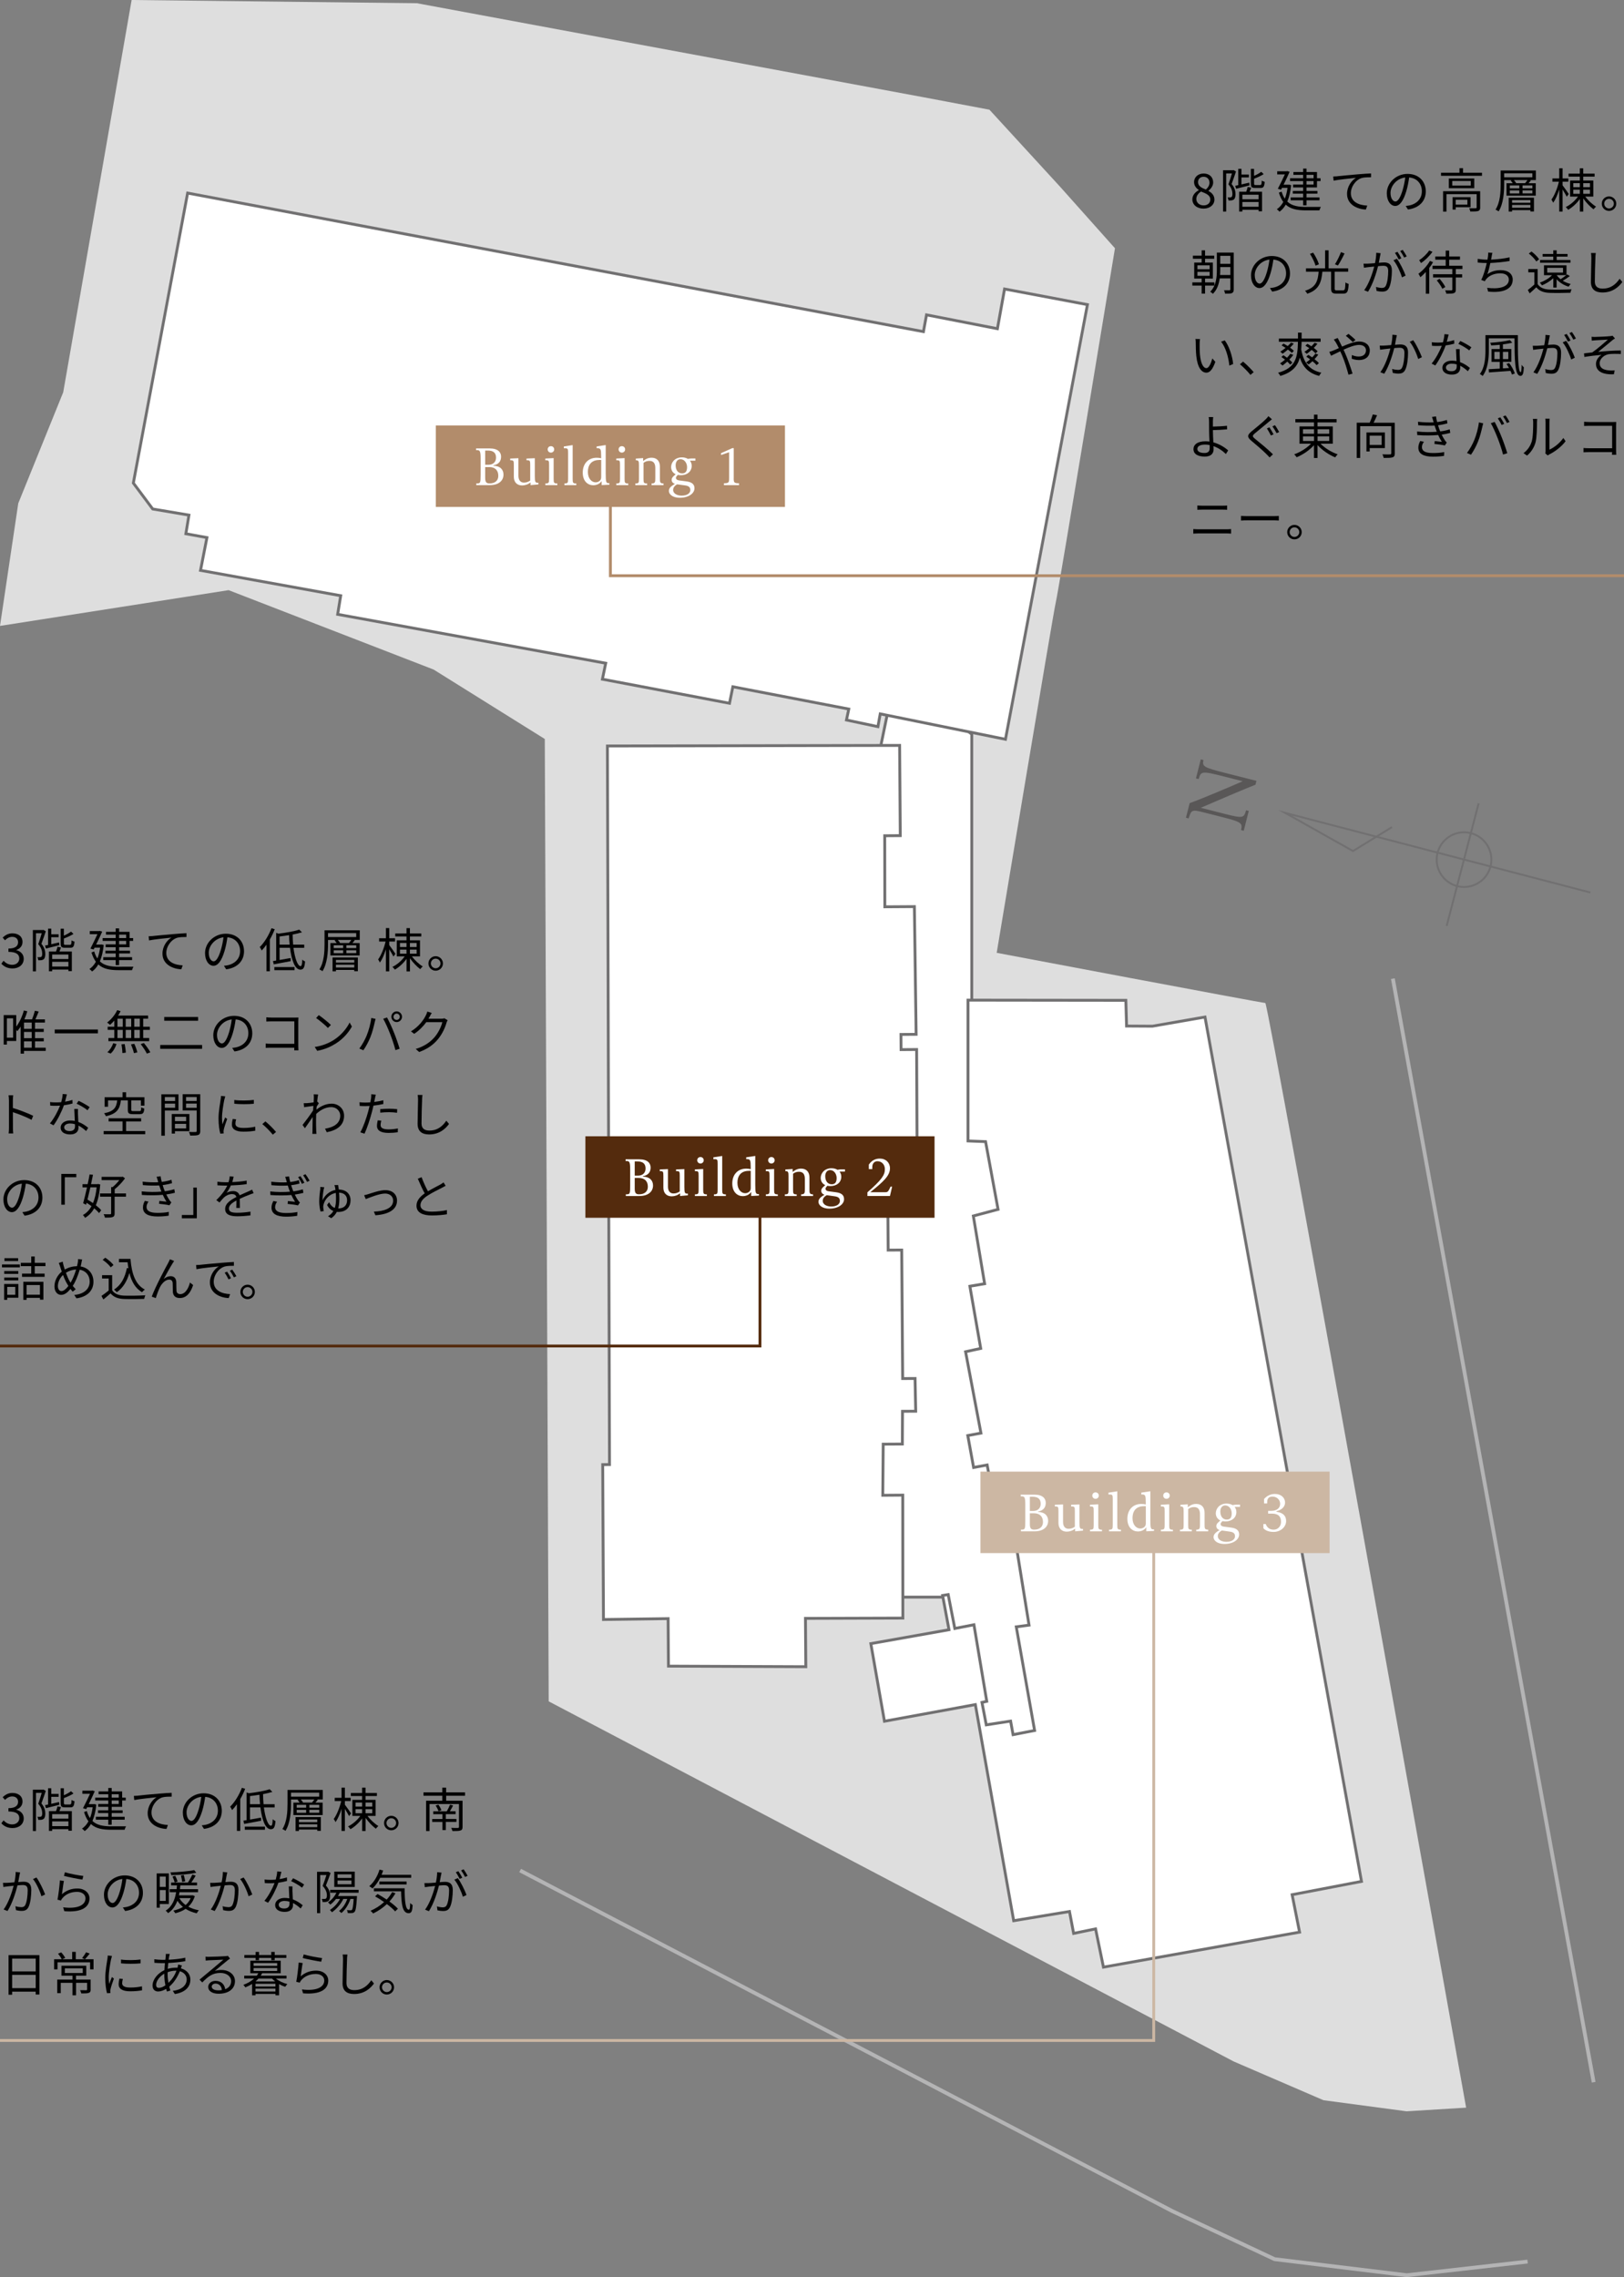 <?xml version="1.0" encoding="UTF-8"?><svg xmlns="http://www.w3.org/2000/svg" viewBox="0 0 427 598.69"><rect x="0" y="0" width="427" height="598.69" fill="#808080" stroke="none"/><defs><style>.d,.e{fill:#fff;}.f{fill:#b28c6b;}.g{fill:#ccb7a3;}.h{fill:#dedede;}.i{fill:#542b0d;}.j{fill:#595757;}.k{stroke:#ccb7a3;}.k,.l,.m,.n,.e,.o{stroke-miterlimit:10;}.k,.l,.m,.n,.o{fill:none;}.k,.l,.m,.e{stroke-width:.75px;}.l{stroke:#542b0d;}.m{stroke:#b28c6b;}.n{stroke:#b4b4b5;}.e,.o{stroke:#717071;}.o{stroke-width:.5px;}</style></defs><g id="a"/><g id="b"><g id="c"><path class="h" d="M144.27,447.31l180.11,94.68,23.59,10.18,21.85,2.92,15.67-.96s-51.96-290.43-52.8-290.43-70.63-13.19-70.63-13.19c0,0,15.01-90.24,15.55-92.2,.55-1.96,15.55-93.04,15.55-93.04l-14.39-16.13-18.62-20.3-17.1-3.23L109.63,.85,34.61,0,16.62,103.14l-11.82,29.2L0,164.56l60.11-9.4,53.89,20.87,29.24,18.26,1.03,253.02Z"/><polygon class="e" points="249.31 419.91 237.56 419.91 228.94 416.8 227.75 338.54 231.58 196.14 233.25 188 245.94 185.61 255.51 193.03 255.51 263.39 265.32 274.64 276.57 459.4 259.34 460.11 253.59 433.31 250.48 432.11 249.31 419.91"/><polygon class="e" points="290.13 517.19 341.7 507.99 339.74 498.14 357.98 494.65 316.83 267.39 303 269.8 296.21 269.76 296.02 263 254.52 262.95 254.52 299.97 259.14 300.15 262.42 317.96 255.92 319.69 258.89 337.51 255.01 338.17 257.86 354.52 253.88 355.39 257.92 376.78 254.46 377.43 255.99 385.82 259.55 385.16 263.05 403.61 266.61 402.74 270.57 427.27 267.21 427.72 272.03 454.97 266.37 456.07 265.72 452.5 259.32 453.49 258.19 447.59 259.45 447.3 256.08 427.17 251.05 428.15 249.31 419.24 247.84 419.47 249.52 428.48 228.97 432.13 232.55 452.54 256.45 448.16 266.53 504.98 281.2 502.56 282.29 508.32 288.06 507.13 290.13 517.19"/><polygon class="e" points="158.47 385.07 158.67 425.79 175.67 425.56 175.76 438.05 211.87 438.2 211.78 425.5 237.39 425.42 237.36 393.09 232.11 393.13 232.22 379.69 237.26 379.66 237.3 371.05 240.77 371.03 240.6 362.42 237.34 362.44 237.09 328.65 233.53 328.67 233.39 310.62 241.16 310.35 241.01 275.93 236.92 275.96 236.89 271.97 240.88 271.94 240.42 238.36 232.65 238.41 232.62 219.73 236.71 219.7 236.54 195.98 159.71 196.13 160.26 385.05 158.47 385.07"/><polygon class="e" points="222.56 189.3 230.83 191.05 231.44 187.69 264.37 194.37 285.92 80.09 264.13 75.98 262.25 86.42 243.61 82.78 242.8 87.19 49.33 50.76 35.06 127 40.15 133.82 49.68 135.43 48.87 140.33 54.41 141.34 52.72 149.96 89.58 156.62 88.78 161.52 159.26 174.37 158.39 178.57 191.81 184.9 192.69 180.56 223.17 186.42 222.56 189.3"/><polyline class="n" points="136.76 491.78 308.16 581.29 335.13 593.97 369.87 598.19 401.65 594.6"/><line class="n" x1="419.02" y1="547.45" x2="366.23" y2="257.3"/><g><line class="o" x1="380.37" y1="243.45" x2="388.78" y2="211.21"/><polyline class="o" points="418.17 234.66 337.91 213.72 355.74 223.75 365.99 217.46"/><path class="j" d="M330.08,206.32c-2.92,1.14-10.45,4.36-14.36,6.06l6.29,1.6c4.91,1.25,5.04,1.06,5.62-.95l.71,.18-1.32,5.21-.71-.18c.37-1.72,.31-2.08-4.53-3.31l-5.29-1.34c-3.18-.81-3.24-.65-3.96,1.58l-.71-.18,.98-3.85c1.56-.45,10.24-4.11,13.95-5.74l-4.72-1.2c-6.12-1.56-6.25-1.46-6.87,.63l-.71-.18,1.27-5.01,.71,.18c-.37,1.72,.02,1.95,5.84,3.43l8.09,2.05-.26,1.01Z"/><circle class="o" cx="384.94" cy="226.01" r="7.19"/></g><rect class="f" x="114.59" y="111.86" width="91.8" height="21.42"/><rect class="i" x="153.92" y="298.75" width="91.8" height="21.42"/><rect class="g" x="257.79" y="386.91" width="91.8" height="21.42"/><path class="k" d="M0,536.47H303.35v-138.85"/><polyline class="l" points="0 353.88 199.82 353.88 199.82 314.45"/><polyline class="m" points="427 151.37 160.49 151.37 160.49 127.55"/><g><path d="M.36,479.36l.58-.75c.54,.56,1.24,1.05,2.27,1.05s1.86-.64,1.86-1.64c0-1.06-.74-1.76-2.85-1.76v-.87c1.89,0,2.54-.74,2.54-1.67,0-.86-.6-1.41-1.55-1.41-.74,0-1.39,.38-1.9,.9l-.61-.71c.69-.65,1.5-1.11,2.56-1.11,1.54,0,2.66,.81,2.66,2.26,0,1.07-.66,1.76-1.62,2.11v.05c1.08,.26,1.94,1.05,1.94,2.27,0,1.59-1.31,2.54-2.94,2.54-1.44,0-2.34-.6-2.94-1.25Z"/><path d="M12.04,470.85c-.34,1.01-.76,2.27-1.15,3.29,.84,1.01,1.02,1.91,1.02,2.67,.01,.66-.14,1.19-.46,1.42-.16,.12-.38,.19-.61,.23-.23,.02-.51,.02-.78,.01-.01-.24-.1-.57-.24-.81,.26,.01,.49,.02,.65,.01,.16,0,.29-.04,.39-.09,.18-.15,.24-.5,.24-.88-.01-.66-.21-1.51-1.04-2.47,.33-.91,.66-2.02,.91-2.87h-1.51v10.04h-.82v-10.87h2.66l.12-.04,.61,.36Zm3.56,3.65c-1.24,.31-2.52,.65-3.52,.89l-.25-.79c.25-.05,.51-.1,.81-.16v-4.29h.84v1.5h1.94v.76h-1.94v1.84c.65-.15,1.35-.31,2.05-.47l.07,.72Zm.44,.61c-.14,.36-.29,.74-.42,1.06h3.27v5.15h-.9v-.41h-4.27v.46h-.85v-5.2h1.86c.15-.41,.31-.9,.39-1.26l.92,.2Zm1.95,1.85h-4.27v1.19h4.27v-1.19Zm0,3.16v-1.25h-4.27v1.25h4.27Zm.42-5.72c.3,0,.38-.15,.4-1.17,.19,.14,.53,.27,.78,.34-.1,1.29-.34,1.61-1.09,1.61h-1.4c-.94,0-1.15-.22-1.15-1.15v-3.87h.84v1.84c.71-.31,1.44-.71,1.88-1.07l.65,.61c-.71,.46-1.66,.89-2.52,1.2v1.3c0,.32,.05,.38,.41,.38h1.21Z"/><path d="M25.33,474.44c-.19,1.75-.54,3.19-1.02,4.32,1.21,1.15,2.91,1.41,4.99,1.41,.51,0,3.2,0,3.85-.01-.15,.23-.33,.64-.39,.91h-3.49c-2.26,0-4.06-.3-5.37-1.51-.45,.8-1,1.41-1.64,1.86-.14-.19-.49-.52-.7-.65,.68-.45,1.25-1.09,1.7-1.92-.46-.62-.85-1.42-1.16-2.44l.72-.27c.22,.75,.5,1.36,.84,1.86,.33-.8,.56-1.75,.71-2.85h-1.45l-.25,.49-.85-.24c.62-1.17,1.35-2.69,1.85-3.79h-2.01v-.82h2.47l.15-.05,.64,.19c-.4,.95-1.01,2.21-1.59,3.4h1.29l.17-.02,.54,.14Zm3.14-1.07h-3.44v-.74h3.44v-.9h-2.55v-.74h2.55v-.9h.9v.9h2.75v1.64h.94v.74h-.94v1.67h-2.75v.92h2.87v.71h-2.87v.99h3.41v.76h-3.41v1.32h-.9v-1.32h-3.27v-.76h3.27v-.99h-2.7v-.71h2.7v-.92h-2.64v-.75h2.64v-.92Zm.9-.74h1.85v-.9h-1.85v.9Zm1.85,.74h-1.85v.92h1.85v-.92Z"/><path d="M36.3,472.09c.81-.09,3.17-.33,5.47-.51,1.36-.12,2.54-.19,3.37-.22v1c-.71,0-1.81,.01-2.45,.2-1.78,.57-2.86,2.47-2.86,3.95,0,2.45,2.27,3.22,4.31,3.3l-.36,1.04c-2.31-.09-4.95-1.32-4.95-4.11,0-1.95,1.19-3.54,2.34-4.22-1.34,.15-4.52,.45-5.87,.74l-.11-1.09c.47-.01,.88-.04,1.11-.06Z"/><path d="M53.63,480.83l-.59-.92c.4-.04,.79-.1,1.08-.16,1.6-.36,3.17-1.55,3.17-3.71,0-1.89-1.21-3.45-3.34-3.62-.16,1.16-.4,2.44-.75,3.6-.76,2.57-1.75,3.89-2.91,3.89s-2.22-1.27-2.22-3.34c0-2.71,2.41-5.09,5.46-5.09s4.79,2.06,4.79,4.6-1.72,4.37-4.69,4.76Zm-3.3-2.09c.59,0,1.25-.84,1.89-2.95,.31-1.04,.56-2.22,.7-3.37-2.4,.3-3.87,2.35-3.87,4.05,0,1.57,.73,2.27,1.29,2.27Z"/><path d="M64.46,470.3c-.35,.92-.79,1.84-1.29,2.7v8.37h-.88v-7.01c-.4,.57-.83,1.09-1.26,1.54-.1-.21-.35-.7-.52-.9,1.22-1.2,2.37-3.06,3.09-4.96l.86,.26Zm4.92,4.89c.38,2.86,1.12,4.84,1.89,4.82,.26,0,.39-.51,.44-1.72,.19,.2,.5,.4,.72,.49-.12,1.67-.45,2.15-1.24,2.15-1.4,0-2.31-2.44-2.72-5.74h-2.74v3.2c.9-.15,1.9-.32,2.89-.51l.04,.82c-1.58,.3-3.22,.62-4.46,.84l-.2-.86,.84-.14v-7.27l.61,.2c1.99-.24,4.19-.62,5.45-1.06l.72,.71c-.7,.21-1.55,.41-2.46,.59,.01,.92,.06,1.81,.14,2.65h2.91v.84h-2.82Zm-5.02,5.06h5.3v.82h-5.3v-.82Zm4.02-5.9c-.09-.8-.14-1.64-.15-2.49-.84,.14-1.69,.25-2.5,.35v2.14h2.65Z"/><path d="M84.85,473.11h-1.56l.26,.09c-.2,.26-.41,.51-.62,.74h1.9v3.26h-7.69v-3.26h1.64c-.15-.25-.35-.5-.55-.71l.3-.11h-2.01v1.08c0,2.11-.19,5.14-1.46,7.15-.17-.14-.57-.38-.81-.47,1.24-1.94,1.35-4.67,1.35-6.67v-3.61h9.26v2.54Zm-.92-1.79h-7.41v1.04h7.41v-1.04Zm-6.22,6.42h6.65v3.62h-.94v-.35h-4.82v.38h-.89v-3.65Zm.3-2.47h2.49v-.75h-2.49v.75Zm0,1.34h2.49v-.77h-2.49v.77Zm.59,1.76v.7h4.82v-.7h-4.82Zm4.82,2.01v-.74h-4.82v.74h4.82Zm-1.39-6.45c.2-.24,.44-.56,.62-.83h-3.57c.25,.26,.49,.58,.6,.83h2.35Zm1.91,.59h-2.59v.75h2.59v-.75Zm0,1.31h-2.59v.77h2.59v-.77Z"/><path d="M91.78,477.47c-.21-.42-.7-1.25-1.1-1.9v5.81h-.88v-5.81c-.42,1.36-.99,2.67-1.58,3.49-.1-.25-.32-.61-.47-.82,.78-1.05,1.57-3,1.96-4.71h-1.7v-.86h1.79v-2.67h.88v2.67h1.52v.86h-1.52v.95c.37,.46,1.39,1.92,1.62,2.29l-.52,.71Zm4.85-.04c.74,1.02,1.91,2.09,2.85,2.65-.2,.17-.5,.5-.66,.71-.86-.64-1.95-1.76-2.7-2.86v3.46h-.9v-3.31c-.81,1.16-1.99,2.22-3.07,2.84-.15-.23-.42-.55-.64-.73,1.16-.55,2.45-1.64,3.22-2.76h-2.08v-4.22h2.56v-1.02h-2.96v-.79h2.96v-1.4h.9v1.4h2.99v.79h-2.99v1.02h2.65v4.22h-2.14Zm-3.14-2.46h1.72v-1.06h-1.72v1.06Zm0,1.75h1.72v-1.07h-1.72v1.07Zm2.62-2.81v1.06h1.77v-1.06h-1.77Zm1.77,1.74h-1.77v1.07h1.77v-1.07Z"/><path d="M104.79,479.3c0,1.06-.85,1.91-1.91,1.91s-1.9-.85-1.9-1.91,.86-1.9,1.9-1.9,1.91,.85,1.91,1.9Zm-.64,0c0-.69-.56-1.26-1.27-1.26s-1.26,.58-1.26,1.26,.58,1.27,1.26,1.27,1.27-.56,1.27-1.27Z"/><path d="M117.31,472.11v1.32h4.31v6.89c0,.55-.14,.8-.54,.94-.4,.15-1.11,.15-2.11,.15-.06-.25-.21-.6-.34-.84,.79,.04,1.55,.04,1.76,.02,.22-.01,.29-.07,.29-.27v-6.02h-7.74v7.1h-.91v-7.96h4.26v-1.32h-4.94v-.88h4.94v-1.24h1.01v1.24h4.97v.88h-4.97Zm-.09,6.9v2.15h-.89v-2.15h-2.69v-.77h2.69v-1.26h-2.42v-.76h3.56c.3-.5,.66-1.24,.86-1.75l.8,.22c-.28,.52-.56,1.09-.85,1.52h1.51v.76h-2.57v1.26h2.79v.77h-2.79Zm-1.95-4.54c.33,.45,.66,1.05,.79,1.46l-.76,.27c-.12-.42-.45-1.05-.76-1.51l.74-.23Z"/><path d="M5.12,493.03c-.07,.36-.19,1.1-.32,1.79,.59-.05,1.11-.09,1.41-.09,1.11,0,2.02,.42,2.02,2.11,0,1.49-.2,3.47-.72,4.51-.4,.84-1.01,1.05-1.83,1.05-.47,0-1.07-.09-1.47-.19l-.16-1.04c.52,.16,1.19,.25,1.54,.25,.46,0,.84-.1,1.09-.64,.4-.85,.6-2.47,.6-3.82,0-1.15-.54-1.36-1.33-1.36-.3,0-.8,.04-1.35,.09-.46,1.8-1.31,4.62-2.62,6.74l-1.03-.4c1.28-1.71,2.21-4.56,2.64-6.24-.66,.06-1.26,.14-1.59,.17-.29,.04-.8,.1-1.12,.15l-.1-1.09c.39,.02,.71,.01,1.11,0,.41-.01,1.15-.08,1.9-.14,.2-.9,.33-1.87,.33-2.72l1.16,.12c-.05,.23-.1,.5-.15,.74Zm6.74,5.06l-.97,.46c-.36-1.29-1.34-3.49-2.22-4.52l.91-.41c.78,1.01,1.86,3.31,2.29,4.47Z"/><path d="M16.27,498.03c1.2-1.05,2.57-1.52,4.07-1.52,1.91,0,3.19,1.15,3.19,2.61,0,2.24-1.97,3.75-6.62,3.36l-.3-1.02c3.95,.49,5.87-.65,5.87-2.36,0-1-.92-1.71-2.2-1.71-1.65,0-3,.62-3.87,1.67-.19,.21-.3,.42-.38,.62l-.92-.23c.25-1.14,.56-3.76,.64-5.07l1.05,.14c-.17,.85-.39,2.71-.52,3.51Zm5.64-4.82l-.24,.96c-1.19-.16-3.9-.71-4.85-.97l.25-.95c1.07,.34,3.74,.86,4.84,.96Z"/><path d="M32.89,502.42l-.59-.92c.4-.04,.79-.1,1.08-.16,1.6-.36,3.17-1.55,3.17-3.71,0-1.89-1.21-3.45-3.34-3.62-.16,1.16-.4,2.44-.75,3.6-.76,2.57-1.75,3.89-2.91,3.89s-2.22-1.27-2.22-3.34c0-2.71,2.41-5.09,5.46-5.09s4.79,2.06,4.79,4.6-1.72,4.37-4.69,4.76Zm-3.3-2.09c.59,0,1.25-.84,1.89-2.95,.31-1.04,.56-2.22,.7-3.37-2.4,.3-3.87,2.35-3.87,4.05,0,1.57,.72,2.27,1.29,2.27Z"/><path d="M42.02,500.59v.97h-.83v-9.02h3.21v8.05h-2.39Zm0-7.22v2.72h1.56v-2.72h-1.56Zm1.56,6.4v-2.85h-1.56v2.85h1.56Zm7.65-1.25c-.38,1.17-.96,2.07-1.71,2.77,.8,.45,1.75,.76,2.77,.95-.2,.19-.44,.55-.56,.79-1.1-.24-2.09-.62-2.92-1.17-.8,.55-1.72,.91-2.72,1.16-.1-.19-.35-.55-.53-.69,.95-.21,1.81-.52,2.55-.98-.58-.46-1.08-1-1.46-1.62-.49,1.27-1.23,2.45-2.46,3.26-.14-.21-.42-.51-.64-.65,1.79-1.11,2.46-3.05,2.76-4.86h-1.7v-.79h1.82c.04-.34,.08-.67,.1-.99h-1.54v-.76h4.42c.41-.61,.89-1.47,1.15-2.1l.88,.29c-.34,.6-.75,1.27-1.14,1.81h1.51v.76h-4.39c-.03,.31-.06,.65-.1,.99h4.75v.79h-4.87c-.04,.29-.1,.56-.15,.84h3.49l.17-.02,.51,.23Zm.36-6.15c-1.69,.39-4.39,.58-6.57,.64-.01-.21-.12-.51-.22-.73,2.16-.07,4.81-.29,6.26-.61l.54,.7Zm-5.51,.8c.24,.48,.51,1.12,.62,1.52l-.76,.25c-.1-.41-.35-1.07-.59-1.57l.72-.2Zm1.07,5.87c.4,.7,.96,1.31,1.66,1.82,.56-.49,1.01-1.09,1.34-1.82h-3Zm.76-4.25c-.05-.43-.19-1.15-.34-1.7l.75-.12c.15,.54,.31,1.24,.38,1.64l-.79,.19Z"/><path d="M59.59,493.03c-.07,.36-.19,1.1-.32,1.79,.59-.05,1.11-.09,1.41-.09,1.11,0,2.02,.42,2.02,2.11,0,1.49-.2,3.47-.72,4.51-.4,.84-1.01,1.05-1.83,1.05-.47,0-1.07-.09-1.47-.19l-.16-1.04c.52,.16,1.19,.25,1.54,.25,.46,0,.84-.1,1.09-.64,.4-.85,.6-2.47,.6-3.82,0-1.15-.54-1.36-1.33-1.36-.3,0-.8,.04-1.35,.09-.46,1.8-1.31,4.62-2.62,6.74l-1.03-.4c1.28-1.71,2.21-4.56,2.64-6.24-.66,.06-1.26,.14-1.59,.17-.29,.04-.8,.1-1.12,.15l-.1-1.09c.39,.02,.71,.01,1.11,0,.41-.01,1.15-.08,1.9-.14,.2-.9,.33-1.87,.33-2.72l1.16,.12c-.05,.23-.1,.5-.15,.74Zm6.74,5.06l-.97,.46c-.36-1.29-1.34-3.49-2.22-4.52l.91-.41c.78,1.01,1.86,3.31,2.29,4.47Z"/><path d="M73.48,494.05c.65-.1,1.33-.25,1.96-.46l.03,.94c-.66,.19-1.45,.35-2.27,.46-.61,1.76-1.72,3.92-2.72,5.27l-.96-.5c1.04-1.21,2.1-3.21,2.67-4.67-.37,.02-.75,.04-1.11,.04-.46,0-.99-.01-1.46-.04l-.06-.94c.46,.06,1,.09,1.53,.09,.45,0,.92-.02,1.41-.06,.19-.7,.36-1.49,.39-2.16l1.1,.1c-.11,.45-.29,1.21-.49,1.94Zm3.42,3.27c.01,.46,.06,1.27,.09,2.05,1.08,.39,1.95,1,2.6,1.55l-.54,.85c-.54-.48-1.21-1.04-2.02-1.44,.01,.2,.01,.38,.01,.52,0,1-.64,1.81-2.19,1.81-1.38,0-2.5-.56-2.5-1.8,0-1.15,1.09-1.87,2.5-1.87,.42,0,.84,.04,1.22,.12-.05-1.02-.11-2.26-.14-3.15h.97c-.02,.51-.02,.9-.01,1.35Zm-2.17,4.45c1.04,0,1.39-.55,1.39-1.24,0-.16,0-.35-.01-.56-.4-.12-.84-.19-1.29-.19-.91,0-1.54,.42-1.54,1s.47,.99,1.45,.99Zm1.82-7.19l.51-.76c.9,.4,2.32,1.21,2.91,1.66l-.56,.82c-.67-.57-2.02-1.35-2.86-1.72Z"/><path d="M86.93,492.44c-.38,1.02-.82,2.3-1.24,3.29,.9,1.01,1.11,1.91,1.11,2.67,0,.66-.15,1.19-.49,1.42-.17,.12-.4,.2-.65,.23-.25,.02-.55,.04-.84,.02-.01-.24-.09-.59-.24-.82,.29,.02,.54,.04,.72,.01,.16,0,.3-.04,.4-.1,.19-.14,.25-.49,.25-.85,0-.67-.21-1.51-1.11-2.47,.36-.91,.72-2.02,.99-2.87h-1.64v10.02h-.83v-10.87h2.8l.15-.04,.6,.36Zm2.4,5.17c-.14,.31-.29,.6-.46,.89h5s-.01,.25-.03,.38c-.15,2.5-.31,3.44-.62,3.77-.17,.21-.38,.29-.66,.31-.25,.02-.69,.04-1.12,0-.02-.24-.1-.56-.21-.77,.41,.04,.79,.05,.95,.05s.26-.01,.35-.12c.19-.21,.34-.96,.46-2.86h-.85c-.5,1.52-1.36,2.84-2.38,3.7-.12-.12-.42-.4-.61-.54,.95-.74,1.71-1.86,2.16-3.16h-1.04c-.69,1.42-1.81,2.67-2.99,3.5-.1-.16-.38-.48-.54-.6,1.06-.69,2.04-1.72,2.66-2.9h-1.05c-.45,.57-.96,1.09-1.5,1.49-.12-.16-.42-.44-.61-.59,.92-.61,1.71-1.5,2.21-2.54h-1.65v-.76h7.49v.76h-4.96Zm3.95-1.5h-5.39v-4.04h5.39v4.04Zm-.88-3.32h-3.65v.95h3.65v-.95Zm0,1.62h-3.65v.99h3.65v-.99Z"/><path d="M99.96,493.69c-.56,1.12-1.26,2.1-2.02,2.81-.19-.16-.6-.45-.85-.6,1.21-1,2.17-2.6,2.69-4.35l.96,.23c-.12,.39-.26,.76-.41,1.12h7.79v.79h-8.15Zm4.02,4.07c-.45,.79-.99,1.51-1.59,2.17,.9,.65,1.7,1.32,2.24,1.9l-.74,.7c-.5-.58-1.27-1.25-2.17-1.92-1.07,1.01-2.31,1.85-3.61,2.47-.14-.19-.49-.55-.69-.71,1.31-.56,2.54-1.34,3.57-2.29-.77-.55-1.6-1.07-2.37-1.51l.66-.61c.76,.43,1.59,.92,2.39,1.46,.56-.6,1.05-1.26,1.44-1.96l.88,.3Zm2.41-1.31c.01,3.22,.19,5.64,1.12,5.64,.25,0,.31-.71,.34-1.76,.17,.19,.45,.41,.65,.54-.09,1.56-.29,2.12-1.05,2.14-1.65-.01-1.91-2.34-1.99-5.75h-7.15v-.8h8.07Zm-6.65-1v-.77h7.17v.77h-7.17Z"/><path d="M115.94,493.08c-.08,.36-.19,1.1-.33,1.77,.59-.05,1.1-.09,1.4-.09,1.12,0,2.04,.43,2.04,2.12,0,1.49-.21,3.47-.73,4.51-.4,.84-1.02,1.04-1.82,1.04-.49,0-1.08-.09-1.47-.17l-.16-1.05c.52,.16,1.17,.26,1.52,.26,.46,0,.85-.1,1.1-.65,.4-.84,.59-2.47,.59-3.82,0-1.14-.52-1.35-1.32-1.35-.3,0-.8,.04-1.34,.09-.46,1.79-1.31,4.62-2.64,6.74l-1.01-.41c1.27-1.7,2.21-4.55,2.64-6.22-.66,.06-1.26,.12-1.59,.16-.29,.04-.81,.1-1.12,.15l-.11-1.07c.4,.01,.72,.01,1.12,0,.41-.01,1.14-.07,1.9-.14,.19-.9,.33-1.87,.33-2.72l1.15,.11c-.05,.24-.1,.5-.14,.75Zm6.72,5.14l-.96,.46c-.37-1.29-1.35-3.46-2.24-4.49l.91-.41c.77,1.01,1.88,3.27,2.29,4.44Zm-1.11-4.54l-.69,.3c-.25-.5-.67-1.26-1.01-1.74l.67-.28c.31,.44,.76,1.21,1.02,1.71Zm1.4-.51l-.67,.3c-.27-.54-.69-1.25-1.04-1.72l.66-.29c.33,.46,.81,1.25,1.05,1.71Z"/><path d="M10.36,514.03v10.36h-.98v-.76H3.19v.81h-.94v-10.41H10.36Zm-7.17,.91v3.37h6.2v-3.37H3.19Zm6.2,7.77v-3.49H3.19v3.49h6.2Z"/><path d="M24.6,517.77h-.91v-1.85H15.12v1.85h-.89v-2.66h2c-.19-.41-.6-1.02-.97-1.47l.83-.34c.41,.44,.85,1.05,1.06,1.46l-.78,.35h2.61v-1.94h.94v1.94h4.67v2.66Zm-.76,5.3c0,.49-.1,.74-.49,.88-.39,.15-1.01,.15-1.97,.15-.05-.26-.2-.6-.33-.85,.75,.02,1.41,.02,1.6,.01,.19-.01,.25-.05,.25-.2v-1.75h-2.9v3.29h-.94v-3.29h-3.09v2.72h-.92v-3.57h4.01v-1.02h-2.9v-2.62h6.52v2.62h-2.69v1.02h3.84v2.61Zm-6.79-4.34h4.71v-1.22h-4.71v1.22Zm6.54-5.12c-.41,.55-.89,1.12-1.25,1.5l-.75-.31c.35-.41,.8-1.07,1.04-1.52l.96,.34Z"/><path d="M29.21,515.07c-.24,1.15-.62,3.39-.62,4.79,0,.61,.04,1.14,.11,1.75,.21-.56,.51-1.31,.72-1.82l.53,.4c-.33,.89-.78,2.21-.89,2.8-.04,.19-.08,.42-.06,.56,.01,.14,.03,.31,.04,.44l-.9,.06c-.25-.89-.46-2.32-.46-4.01,0-1.84,.41-3.97,.56-5.01,.05-.29,.09-.61,.09-.89l1.11,.1c-.06,.21-.17,.61-.22,.84Zm2.91,6.36c0,.57,.41,1.12,2.11,1.12,1.12,0,2.09-.1,3.1-.32l.02,1.05c-.79,.15-1.84,.26-3.12,.26-2.1,0-3.04-.7-3.04-1.87,0-.42,.07-.86,.21-1.47l.9,.09c-.12,.46-.19,.81-.19,1.15Zm4.84-6.25v1.01c-1.34,.15-3.76,.15-5.14,0v-1c1.36,.23,3.89,.18,5.14-.01Z"/><path d="M44.49,514.29c-.05,.26-.1,.59-.15,.95,1.59-.08,3.11-.24,4.39-.54v.92c-1.3,.23-2.96,.4-4.49,.48-.06,.49-.1,1.01-.14,1.54,.7-.2,1.46-.31,2.1-.31,.16,0,.31,0,.46,.01,.01-.04,.03-.07,.04-.12,.06-.19,.12-.51,.14-.72l.99,.25c-.07,.17-.19,.51-.25,.71,0,.01-.01,.02-.01,.05,1.56,.41,2.49,1.56,2.49,2.94,0,1.8-1.19,3.35-4.09,3.81l-.54-.84c2.26-.24,3.66-1.4,3.66-3.02,0-.95-.64-1.8-1.8-2.14-.71,1.77-1.72,3.16-2.79,4.06,.1,.36,.2,.7,.3,1.01l-.9,.27c-.08-.21-.14-.45-.2-.7-.69,.41-1.44,.69-2.12,.69-.83,0-1.47-.51-1.47-1.57,0-1.61,1.4-3.25,3.12-4.05,.03-.62,.09-1.25,.14-1.84-.26,.01-.51,.01-.76,.01-.54,0-1.51-.05-2.02-.09l-.02-.94c.44,.07,1.52,.16,2.06,.16,.29,0,.56,0,.85-.01,.04-.36,.08-.69,.1-.96,.01-.23,.04-.45,.02-.6l1.05,.02c-.06,.16-.11,.39-.15,.56Zm-2.72,8.34c.49,0,1.09-.21,1.72-.66-.17-.89-.3-1.9-.3-2.84v-.22c-1.21,.69-2.14,1.92-2.14,2.95,0,.51,.24,.77,.71,.77Zm2.51-1.31c.84-.79,1.6-1.8,2.12-3.2h-.21c-.81,0-1.54,.19-2.11,.4-.01,.17-.01,.34-.01,.51,0,.8,.09,1.56,.21,2.29Z"/><path d="M54.95,514.47c.65,0,3.62-.1,4.29-.16,.37-.02,.55-.06,.67-.1l.57,.73c-.22,.16-.47,.32-.7,.51-.62,.48-2.33,1.92-3.3,2.74,.58-.2,1.17-.26,1.74-.26,2.07,0,3.56,1.25,3.56,2.94,0,2.01-1.65,3.31-4.3,3.31-1.7,0-2.74-.74-2.74-1.77,0-.86,.76-1.62,1.92-1.62,1.56,0,2.4,1.02,2.55,2.21,1-.39,1.56-1.11,1.56-2.14,0-1.23-1.17-2.15-2.8-2.15-2.09,0-3.2,.89-4.79,2.5l-.71-.74c1.04-.85,2.64-2.19,3.36-2.8,.7-.57,2.26-1.89,2.9-2.45-.66,.02-3.16,.14-3.82,.17-.28,.01-.56,.04-.83,.08l-.04-1.04c.29,.04,.64,.05,.89,.05Zm2.38,8.82c.36,0,.7-.02,1.01-.08-.1-.99-.72-1.7-1.67-1.7-.56,0-1,.36-1,.8,0,.6,.69,.97,1.66,.97Z"/><path d="M72.55,520.18c.77,.65,1.92,1.2,3,1.46-.17,.17-.42,.5-.55,.71-.55-.17-1.1-.41-1.62-.72v2.96h-.95v-.36h-5.24v.36h-.91v-2.99c-.51,.34-1.11,.64-1.77,.91-.11-.2-.35-.52-.54-.66,1.2-.44,2.15-1.02,2.85-1.67h-2.61v-.74h3.3c.15-.23,.3-.42,.41-.65h-2.1v-3.29h7.99v3.29h-4.89c-.1,.23-.24,.44-.38,.65h6.8v.74h-2.79Zm-5.34-5.42h-2.96v-.76h2.96v-.81h.9v.81h3.21v-.81h.91v.81h3.06v.76h-3.06v.61h-.91v-.61h-3.21v.61h-.9v-.61Zm-.53,2.09h6.2v-.74h-6.2v.74Zm0,1.35h6.2v-.77h-6.2v.77Zm5.66,2.75c-.31-.25-.57-.49-.81-.76h-3.57c-.22,.26-.49,.51-.77,.76h5.16Zm.08,.62h-5.24v.71h5.24v-.71Zm0,2.02v-.75h-5.24v.75h5.24Z"/><path d="M79.05,519.62c1.2-1.05,2.57-1.52,4.07-1.52,1.91,0,3.19,1.15,3.19,2.61,0,2.24-1.97,3.75-6.62,3.36l-.3-1.02c3.95,.49,5.87-.65,5.87-2.36,0-1-.92-1.71-2.2-1.71-1.65,0-3,.62-3.87,1.67-.19,.21-.3,.42-.38,.62l-.92-.23c.25-1.14,.56-3.76,.64-5.07l1.05,.14c-.17,.85-.39,2.71-.52,3.51Zm5.64-4.82l-.24,.96c-1.19-.16-3.9-.71-4.85-.97l.25-.95c1.07,.34,3.74,.86,4.84,.96Z"/><path d="M91.25,515.15c-.06,1.41-.15,4.36-.15,6.22,0,1.37,.86,1.86,2.05,1.86,2.29,0,3.57-1.29,4.47-2.59l.71,.85c-.86,1.19-2.47,2.76-5.22,2.76-1.8,0-3.04-.75-3.04-2.79,0-1.85,.12-5.01,.12-6.32,0-.46-.03-.91-.1-1.27h1.26c-.06,.42-.1,.86-.11,1.27Z"/><path d="M103.61,522.48c0,1.06-.85,1.91-1.91,1.91s-1.9-.85-1.9-1.91,.86-1.9,1.9-1.9,1.91,.85,1.91,1.9Zm-.64,0c0-.69-.56-1.26-1.27-1.26s-1.26,.58-1.26,1.26,.58,1.27,1.26,1.27,1.27-.56,1.27-1.27Z"/></g><g><path d="M.36,253.36l.58-.75c.54,.56,1.24,1.05,2.27,1.05s1.86-.64,1.86-1.64c0-1.06-.74-1.76-2.85-1.76v-.87c1.89,0,2.54-.74,2.54-1.67,0-.86-.6-1.41-1.55-1.41-.74,0-1.39,.37-1.9,.9l-.61-.71c.69-.65,1.5-1.11,2.56-1.11,1.54,0,2.66,.81,2.66,2.26,0,1.07-.66,1.76-1.62,2.11v.05c1.08,.26,1.94,1.05,1.94,2.27,0,1.59-1.31,2.54-2.94,2.54-1.44,0-2.34-.6-2.94-1.25Z"/><path d="M12.04,244.85c-.34,1.01-.76,2.27-1.15,3.29,.84,1.01,1.02,1.91,1.02,2.67,.01,.66-.14,1.19-.46,1.42-.16,.12-.38,.19-.61,.22-.23,.03-.51,.03-.78,.01-.01-.24-.1-.57-.24-.81,.26,.01,.49,.03,.65,.01,.16,0,.29-.04,.39-.09,.18-.15,.24-.5,.24-.87-.01-.66-.21-1.51-1.04-2.47,.33-.91,.66-2.02,.91-2.87h-1.51v10.03h-.82v-10.87h2.66l.12-.04,.61,.36Zm3.56,3.65c-1.24,.31-2.52,.65-3.52,.89l-.25-.79c.25-.05,.51-.1,.81-.16v-4.29h.84v1.5h1.94v.76h-1.94v1.84c.65-.15,1.35-.31,2.05-.47l.07,.72Zm.44,.61c-.14,.36-.29,.74-.42,1.06h3.27v5.15h-.9v-.41h-4.27v.46h-.85v-5.2h1.86c.15-.41,.31-.9,.39-1.26l.92,.2Zm1.95,1.85h-4.27v1.19h4.27v-1.19Zm0,3.16v-1.25h-4.27v1.25h4.27Zm.42-5.72c.3,0,.38-.15,.4-1.17,.19,.14,.53,.27,.78,.34-.1,1.29-.34,1.61-1.09,1.61h-1.4c-.94,0-1.15-.23-1.15-1.15v-3.87h.84v1.84c.71-.31,1.44-.71,1.88-1.07l.65,.61c-.71,.46-1.66,.89-2.52,1.2v1.3c0,.32,.05,.37,.41,.37h1.21Z"/><path d="M27.28,248.44c-.19,1.75-.54,3.19-1.02,4.32,1.21,1.15,2.91,1.41,4.99,1.41,.51,0,3.2,0,3.85-.01-.15,.22-.33,.64-.39,.91h-3.49c-2.26,0-4.06-.3-5.37-1.51-.45,.8-1,1.41-1.64,1.86-.14-.19-.49-.52-.7-.65,.68-.45,1.25-1.09,1.7-1.92-.46-.62-.85-1.42-1.16-2.44l.72-.27c.22,.75,.5,1.36,.84,1.86,.33-.8,.56-1.75,.71-2.85h-1.45l-.25,.49-.85-.24c.62-1.17,1.35-2.69,1.85-3.79h-2.01v-.82h2.47l.15-.05,.64,.19c-.4,.95-1.01,2.21-1.59,3.4h1.29l.17-.02,.54,.14Zm3.14-1.07h-3.44v-.74h3.44v-.9h-2.55v-.74h2.55v-.9h.9v.9h2.75v1.64h.94v.74h-.94v1.67h-2.75v.92h2.87v.71h-2.87v.99h3.41v.76h-3.41v1.32h-.9v-1.32h-3.27v-.76h3.27v-.99h-2.7v-.71h2.7v-.92h-2.64v-.75h2.64v-.92Zm.9-.74h1.85v-.9h-1.85v.9Zm1.85,.74h-1.85v.92h1.85v-.92Z"/><path d="M40.19,246.09c.81-.09,3.17-.32,5.47-.51,1.36-.12,2.54-.19,3.37-.23v1c-.71,0-1.81,.01-2.45,.2-1.77,.57-2.86,2.47-2.86,3.95,0,2.45,2.27,3.22,4.31,3.3l-.36,1.04c-2.31-.09-4.95-1.32-4.95-4.11,0-1.95,1.19-3.54,2.34-4.22-1.34,.15-4.52,.45-5.87,.74l-.11-1.09c.47-.01,.88-.04,1.11-.06Z"/><path d="M59.47,254.84l-.59-.92c.4-.04,.79-.1,1.08-.16,1.6-.36,3.17-1.55,3.17-3.71,0-1.89-1.21-3.45-3.34-3.62-.16,1.16-.4,2.44-.75,3.6-.76,2.57-1.75,3.89-2.91,3.89s-2.22-1.27-2.22-3.34c0-2.71,2.41-5.09,5.46-5.09s4.79,2.06,4.79,4.6-1.72,4.37-4.69,4.76Zm-3.3-2.09c.59,0,1.25-.84,1.89-2.95,.31-1.04,.56-2.22,.7-3.37-2.4,.3-3.87,2.35-3.87,4.05,0,1.57,.72,2.27,1.29,2.27Z"/><path d="M72.24,244.3c-.35,.92-.79,1.84-1.29,2.7v8.37h-.88v-7.01c-.4,.57-.83,1.09-1.26,1.54-.1-.21-.35-.7-.52-.9,1.22-1.2,2.37-3.06,3.09-4.96l.86,.26Zm4.92,4.89c.38,2.86,1.12,4.84,1.89,4.82,.26,0,.39-.51,.44-1.72,.19,.2,.5,.4,.72,.49-.12,1.67-.45,2.15-1.24,2.15-1.4,0-2.31-2.44-2.72-5.74h-2.74v3.2c.9-.15,1.9-.32,2.89-.51l.04,.82c-1.57,.3-3.22,.62-4.46,.84l-.2-.86,.84-.14v-7.27l.61,.2c1.99-.24,4.19-.62,5.45-1.06l.72,.71c-.7,.21-1.55,.41-2.46,.59,.01,.92,.06,1.81,.14,2.65h2.91v.84h-2.82Zm-5.02,5.06h5.3v.82h-5.3v-.82Zm4.02-5.9c-.09-.8-.14-1.64-.15-2.49-.84,.14-1.69,.25-2.5,.35v2.14h2.65Z"/><path d="M94.58,247.11h-1.56l.26,.09c-.2,.26-.41,.51-.62,.74h1.9v3.26h-7.69v-3.26h1.64c-.15-.25-.35-.5-.55-.71l.3-.11h-2.01v1.07c0,2.11-.19,5.14-1.46,7.15-.17-.14-.57-.37-.81-.47,1.24-1.94,1.35-4.67,1.35-6.67v-3.61h9.26v2.54Zm-.92-1.79h-7.41v1.04h7.41v-1.04Zm-6.22,6.42h6.65v3.62h-.94v-.35h-4.82v.37h-.89v-3.65Zm.3-2.47h2.49v-.75h-2.49v.75Zm0,1.34h2.49v-.77h-2.49v.77Zm.59,1.76v.7h4.82v-.7h-4.82Zm4.82,2.01v-.74h-4.82v.74h4.82Zm-1.39-6.45c.2-.24,.44-.56,.62-.82h-3.57c.25,.26,.49,.57,.6,.82h2.35Zm1.91,.59h-2.59v.75h2.59v-.75Zm0,1.31h-2.59v.77h2.59v-.77Z"/><path d="M103.45,251.48c-.21-.42-.7-1.25-1.1-1.9v5.81h-.88v-5.81c-.42,1.36-.99,2.67-1.58,3.49-.1-.25-.32-.61-.47-.82,.78-1.05,1.57-3,1.96-4.71h-1.7v-.86h1.79v-2.67h.88v2.67h1.52v.86h-1.52v.95c.37,.46,1.39,1.92,1.62,2.29l-.52,.71Zm4.85-.04c.74,1.02,1.91,2.09,2.85,2.65-.2,.17-.5,.5-.66,.71-.86-.64-1.95-1.76-2.7-2.86v3.46h-.9v-3.31c-.81,1.16-1.99,2.22-3.07,2.84-.15-.22-.42-.55-.64-.72,1.16-.55,2.45-1.64,3.22-2.76h-2.08v-4.22h2.56v-1.02h-2.96v-.79h2.96v-1.4h.9v1.4h2.99v.79h-2.99v1.02h2.65v4.22h-2.14Zm-3.14-2.46h1.72v-1.06h-1.72v1.06Zm0,1.75h1.72v-1.07h-1.72v1.07Zm2.62-2.81v1.06h1.77v-1.06h-1.77Zm1.77,1.74h-1.77v1.07h1.77v-1.07Z"/><path d="M116.46,253.3c0,1.06-.85,1.91-1.91,1.91s-1.9-.85-1.9-1.91,.86-1.9,1.9-1.9,1.91,.85,1.91,1.9Zm-.64,0c0-.69-.56-1.26-1.27-1.26s-1.26,.57-1.26,1.26,.58,1.27,1.26,1.27,1.27-.56,1.27-1.27Z"/><path d="M12.02,276.3H6.31v.71h-.89v-7.1c-.28,.45-.58,.85-.88,1.21-.06-.09-.16-.22-.27-.37v2.94H1.81v.95H.97v-7.76h3.3v3.02c.86-1.11,1.57-2.65,2.01-4.24l.9,.23c-.21,.72-.47,1.44-.77,2.12h2.01c.29-.69,.59-1.61,.75-2.27l1,.21c-.28,.67-.58,1.44-.86,2.06h2.51v.84h-2.61v1.64h2.29v.82h-2.29v1.64h2.29v.84h-2.29v1.67h2.81v.84Zm-8.57-8.57H1.81v5.1h1.64v-5.1Zm4.89,1.12h-2.03v1.64h2.03v-1.64Zm0,2.46h-2.03v1.64h2.03v-1.64Zm-2.03,4.15h2.03v-1.67h-2.03v1.67Z"/><path d="M25.74,270.67v1.01H14.39v-1.01h11.35Z"/><path d="M30.04,268.34c-.36,.41-.75,.8-1.12,1.11-.17-.17-.54-.49-.76-.61,1.07-.79,2.07-2,2.66-3.26l.89,.26c-.19,.4-.41,.8-.66,1.17h7.89v.82h-1.29v2.11h1.75v.82h-1.75v2.14h1.57v.84h-10.71v-.84h1.54v-2.14h-1.74v-.82h1.74v-1.61Zm-1.82,8.3c.65-.51,1.24-1.46,1.55-2.36l.86,.21c-.3,.94-.86,1.92-1.54,2.51l-.88-.36Zm2.66-6.69h1.39v-2.11h-1.39v2.11Zm0,2.96h1.39v-2.14h-1.39v2.14Zm1.9,1.59c.15,.74,.29,1.69,.3,2.25l-.89,.12c-.01-.58-.11-1.54-.26-2.29l.85-.09Zm1.72-4.55v-2.11h-1.45v2.11h1.45Zm-1.45,.82v2.14h1.45v-2.14h-1.45Zm2.26,3.66c.34,.71,.67,1.67,.8,2.26l-.9,.19c-.12-.59-.45-1.55-.76-2.29l.86-.16Zm1.45-6.6h-1.46v2.11h1.46v-2.11Zm0,2.94h-1.46v2.14h1.46v-2.14Zm1.07,3.45c.62,.75,1.36,1.77,1.7,2.45l-.92,.34c-.3-.66-1.01-1.72-1.62-2.5l.85-.29Z"/><path d="M53.14,274.74v1.01h-11.01v-1.01h11.01Zm-1.05-7.36v.99h-8.91v-.99h8.91Z"/><path d="M61.64,276.43l-.59-.92c.4-.04,.79-.1,1.08-.16,1.6-.36,3.17-1.55,3.17-3.71,0-1.89-1.21-3.45-3.34-3.62-.16,1.16-.4,2.44-.75,3.6-.76,2.57-1.75,3.89-2.91,3.89s-2.22-1.27-2.22-3.34c0-2.71,2.41-5.09,5.46-5.09s4.79,2.06,4.79,4.6-1.72,4.37-4.69,4.76Zm-3.3-2.09c.59,0,1.25-.84,1.89-2.95,.31-1.04,.56-2.22,.7-3.37-2.4,.3-3.87,2.35-3.87,4.05,0,1.57,.72,2.27,1.29,2.27Z"/><path d="M71.39,267.54h6.16c.3,0,.67-.01,.92-.02-.01,.29-.04,.67-.04,.97v6.45c0,.45,.04,1.01,.05,1.21h-1.12c.01-.14,.01-.4,.02-.7h-6.11c-.51,0-1.08,.03-1.41,.05v-1.14c.32,.04,.86,.07,1.39,.07h6.14v-5.9h-5.99c-.46,0-1.09,.02-1.38,.04v-1.11c.41,.05,.96,.07,1.36,.07Z"/><path d="M87.75,273.43c1.92-1.21,3.45-3.06,4.17-4.6l.6,1.06c-.85,1.56-2.31,3.26-4.2,4.45-1.25,.79-2.82,1.55-4.91,1.94l-.66-1.02c2.19-.32,3.81-1.09,5-1.82Zm-.74-3.96l-.79,.79c-.62-.65-2.19-1.99-3.11-2.61l.71-.76c.89,.59,2.49,1.89,3.19,2.59Z"/><path d="M97.64,267.64l1.11,.24c-.08,.27-.17,.64-.23,.9-.17,.79-.61,2.64-1.14,3.91-.46,1.15-1.14,2.44-1.84,3.44l-1.06-.45c.79-1.04,1.49-2.35,1.92-3.4,.54-1.29,1.06-3.19,1.22-4.64Zm3.11,.21l1.01-.34c.5,.9,1.3,2.62,1.82,3.95,.51,1.24,1.17,3.15,1.5,4.27l-1.11,.36c-.31-1.27-.89-2.96-1.41-4.3-.5-1.29-1.26-3.02-1.81-3.95Zm3.55-1.94c.76,0,1.4,.64,1.4,1.41s-.64,1.4-1.4,1.4-1.4-.62-1.4-1.4,.62-1.41,1.4-1.41Zm0,2.24c.45,0,.82-.38,.82-.82s-.38-.84-.82-.84-.83,.37-.83,.84,.36,.82,.83,.82Z"/><path d="M112.95,267.32c-.09,.18-.19,.35-.3,.52h3.39c.34,0,.61-.04,.81-.12l.84,.51c-.1,.17-.22,.46-.29,.66-.34,1.26-1.11,2.95-2.22,4.3-1.14,1.39-2.62,2.54-4.97,3.4l-.9-.81c2.29-.68,3.85-1.81,4.99-3.14,.97-1.15,1.74-2.76,2-3.9h-4.22c-.76,1.05-1.81,2.16-3.17,3.07l-.86-.65c2.15-1.29,3.39-3.1,3.92-4.22,.12-.21,.31-.66,.39-.99l1.16,.37c-.21,.32-.44,.75-.55,.99Z"/><path d="M2.35,289.26c0-.35-.03-.91-.1-1.3h1.22c-.04,.39-.09,.92-.09,1.3v2.04c1.65,.5,4.02,1.4,5.34,2.06l-.42,1.06c-1.36-.74-3.52-1.57-4.91-2.01,.01,1.87,.01,3.76,.01,4.12,0,.39,.03,1.06,.08,1.47h-1.21c.06-.4,.09-1.01,.09-1.47v-7.27Z"/><path d="M17.08,289.65c.65-.1,1.33-.25,1.96-.46l.03,.94c-.66,.19-1.45,.35-2.27,.46-.61,1.76-1.72,3.92-2.72,5.27l-.96-.5c1.04-1.21,2.1-3.21,2.67-4.67-.37,.02-.75,.04-1.11,.04-.46,0-.99-.01-1.46-.04l-.06-.94c.46,.06,1,.09,1.53,.09,.45,0,.92-.02,1.41-.06,.19-.7,.36-1.49,.39-2.16l1.1,.1c-.11,.45-.29,1.21-.49,1.94Zm3.42,3.27c.01,.46,.06,1.27,.09,2.05,1.08,.39,1.95,1,2.6,1.55l-.54,.85c-.54-.48-1.21-1.04-2.02-1.44,.01,.2,.01,.38,.01,.52,0,1-.64,1.81-2.19,1.81-1.38,0-2.5-.56-2.5-1.8,0-1.15,1.09-1.87,2.5-1.87,.42,0,.84,.04,1.22,.12-.05-1.02-.11-2.26-.14-3.15h.97c-.02,.51-.02,.9-.01,1.35Zm-2.17,4.45c1.04,0,1.39-.55,1.39-1.24,0-.16,0-.35-.01-.56-.4-.12-.84-.19-1.29-.19-.91,0-1.54,.42-1.54,1s.47,.99,1.45,.99Zm1.82-7.19l.51-.76c.9,.4,2.32,1.21,2.91,1.66l-.56,.82c-.67-.57-2.02-1.35-2.86-1.72Z"/><path d="M38.18,297.36v.85h-10.92v-.85h4.96v-2.51h-3.66v-.84h8.55v.84h-3.95v2.51h5.02Zm-6.4-8.05c-.25,2.21-.99,3.5-3.92,4.16-.09-.22-.32-.59-.51-.77,2.67-.52,3.26-1.56,3.47-3.39h-2.41v1.66h-.91v-2.5h4.72v-1.3h.94v1.3h4.82v2.22h-.94v-1.39h-2.52v2.47c0,.31,.08,.36,.54,.36h1.6c.36,0,.44-.14,.48-1.01,.17,.14,.56,.27,.8,.34-.09,1.17-.35,1.47-1.19,1.47h-1.79c-1.09,0-1.35-.24-1.35-1.16v-2.47h-1.82Z"/><path d="M43.34,291.97v6.62h-.92v-10.88h4.51v4.26h-3.59Zm0-3.54v1.04h2.7v-1.04h-2.7Zm2.7,2.82v-1.1h-2.7v1.1h2.7Zm-.04,6.17v.62h-.84v-5.15h4.64v4.52h-3.8Zm0-3.8v1.15h2.94v-1.15h-2.94Zm2.94,3.06v-1.21h-2.94v1.21h2.94Zm3.72,.66c0,.59-.14,.9-.55,1.06-.4,.15-1.06,.16-2.1,.16-.04-.26-.19-.7-.33-.95,.76,.04,1.52,.02,1.75,.01,.21,0,.29-.08,.29-.3v-5.36h-3.69v-4.27h4.62v9.65Zm-3.74-8.92v1.04h2.8v-1.04h-2.8Zm2.8,2.84v-1.11h-2.8v1.11h2.8Z"/><path d="M58.99,289.07c-.24,1.15-.62,3.39-.62,4.79,0,.61,.04,1.14,.11,1.75,.21-.56,.51-1.31,.72-1.82l.53,.4c-.33,.89-.78,2.21-.89,2.8-.04,.19-.08,.42-.06,.56,.01,.14,.03,.31,.04,.44l-.9,.06c-.25-.89-.46-2.32-.46-4.01,0-1.84,.41-3.97,.56-5.01,.05-.29,.09-.61,.09-.89l1.11,.1c-.06,.21-.17,.61-.22,.84Zm2.91,6.36c0,.58,.41,1.12,2.11,1.12,1.12,0,2.09-.1,3.1-.33l.02,1.05c-.79,.15-1.84,.26-3.12,.26-2.1,0-3.04-.7-3.04-1.87,0-.42,.07-.86,.21-1.47l.9,.09c-.12,.46-.19,.81-.19,1.15Zm4.84-6.25v1.01c-1.34,.15-3.76,.15-5.14,0v-1c1.36,.23,3.89,.18,5.14-.01Z"/><path d="M68.97,295.54l.81-.71c.9,.72,2.02,1.86,2.8,2.77l-.85,.72c-.8-.99-1.88-2.06-2.76-2.79Z"/><path d="M82.47,287.71l1.17,.04c-.06,.31-.16,1.01-.25,1.89,.03-.01,.04-.01,.06-.02l.38,.44c-.16,.22-.38,.56-.56,.87-.02,.26-.05,.54-.06,.81,1.38-1.14,2.8-1.57,3.99-1.57,1.72,0,3.26,1.22,3.27,3.16,.01,2.51-1.82,3.82-4.55,4.35l-.46-.94c2.11-.3,4.01-1.29,4-3.44,0-.96-.76-2.22-2.41-2.22-1.45,0-2.77,.73-3.91,1.79-.03,.52-.04,1.02-.04,1.47,0,1.14-.01,1.9,.05,3.01,.01,.23,.04,.54,.06,.76h-1.09c.03-.18,.04-.54,.04-.74,.01-1.2,.01-1.84,.04-3.2,0-.12,.01-.3,.01-.5-.61,.92-1.44,2.11-2.04,2.96l-.62-.86c.7-.88,2.14-2.82,2.76-3.81,.03-.4,.05-.81,.09-1.21-.58,.07-1.66,.23-2.45,.34l-.1-1.04c.27,.01,.51,0,.81-.01,.41-.02,1.15-.11,1.8-.21,.04-.59,.06-1.05,.06-1.19,0-.28,0-.61-.05-.92Z"/><path d="M98.58,288.8c-.05,.26-.11,.59-.19,.92,.81-.1,1.64-.25,2.4-.45v.99c-.81,.19-1.72,.32-2.6,.42-.11,.55-.25,1.12-.4,1.67-.45,1.77-1.3,4.35-1.95,5.72l-1.1-.37c.75-1.29,1.64-3.82,2.1-5.59,.11-.41,.22-.89,.33-1.34-.41,.02-.8,.04-1.15,.04-.55,0-1-.02-1.45-.05l-.04-.97c.6,.07,1.05,.09,1.5,.09,.41,0,.86-.02,1.35-.06,.09-.44,.15-.84,.19-1.09,.05-.35,.06-.77,.04-1.04l1.2,.1c-.08,.27-.17,.75-.22,1Zm1.49,6.97c0,.59,.33,1.16,2.11,1.16,.81,0,1.67-.09,2.44-.25l-.04,1.01c-.67,.1-1.5,.17-2.41,.17-1.97,0-3.05-.6-3.05-1.84,0-.49,.09-.95,.19-1.47l.94,.09c-.11,.41-.18,.8-.18,1.12Zm2.2-4.27c.74,0,1.49,.04,2.16,.11l-.03,.95c-.64-.09-1.38-.15-2.1-.15-.79,0-1.55,.04-2.32,.12v-.92c.66-.06,1.49-.11,2.29-.11Z"/><path d="M110.98,289.16c-.06,1.41-.15,4.36-.15,6.22,0,1.37,.86,1.86,2.05,1.86,2.29,0,3.57-1.29,4.47-2.59l.71,.85c-.86,1.19-2.47,2.76-5.22,2.76-1.8,0-3.04-.75-3.04-2.79,0-1.85,.12-5.01,.12-6.32,0-.46-.03-.91-.1-1.27h1.26c-.06,.42-.1,.86-.11,1.27Z"/><path d="M6.46,319.61l-.59-.92c.4-.04,.79-.1,1.08-.16,1.6-.36,3.17-1.55,3.17-3.71,0-1.89-1.21-3.45-3.34-3.62-.16,1.16-.4,2.44-.75,3.6-.76,2.57-1.75,3.89-2.91,3.89s-2.22-1.27-2.22-3.34c0-2.71,2.41-5.09,5.46-5.09s4.79,2.06,4.79,4.6-1.72,4.37-4.69,4.76Zm-3.3-2.09c.59,0,1.25-.84,1.89-2.95,.31-1.04,.56-2.22,.7-3.37-2.4,.3-3.87,2.35-3.87,4.05,0,1.57,.72,2.27,1.29,2.27Z"/><path d="M20.06,308.65v.86h-3.02v7.22h-.92v-8.09h3.95Z"/><path d="M26.35,311.42c-.16,2.26-.55,4.05-1.16,5.45,.59,.45,1.09,.91,1.42,1.32l-.56,.74c-.3-.37-.75-.81-1.28-1.25-.62,1.11-1.42,1.92-2.4,2.51-.12-.22-.37-.56-.57-.75,.91-.48,1.67-1.25,2.26-2.32-.41-.31-.85-.61-1.29-.89l-.14,.52-.77-.4c.3-1.07,.67-2.61,1.02-4.17h-1.19v-.85h1.36c.2-.9,.38-1.79,.51-2.56l.89,.1c-.15,.76-.33,1.6-.51,2.46h1.69l.16-.04,.55,.12Zm-2.59,.76c-.25,1.11-.51,2.22-.76,3.21,.48,.27,.97,.59,1.45,.92,.47-1.12,.8-2.5,.96-4.14h-1.65Zm9.35,2.45h-2.97v4.36c0,.56-.12,.84-.52,.99-.39,.14-1.04,.16-2.02,.16-.05-.25-.21-.66-.35-.9,.79,.02,1.49,.02,1.7,.01,.21-.01,.27-.08,.27-.26v-4.36h-2.92v-.86h2.92v-1.66h.38c.62-.5,1.29-1.21,1.79-1.85h-4.67v-.85h5.35l.19-.06,.61,.45c-.7,1-1.76,2.12-2.71,2.86v1.11h2.97v.86Z"/><path d="M41.17,309.39l1.06-.14c.05,.48,.16,.99,.3,1.49,.89-.11,1.76-.3,2.56-.56l.14,.9c-.71,.2-1.6,.39-2.46,.5,.09,.31,.19,.6,.27,.86,.09,.24,.19,.5,.29,.75,1.04-.12,1.91-.35,2.5-.54l.15,.94c-.6,.16-1.39,.33-2.26,.45,.26,.54,.55,1.07,.88,1.55,.14,.2,.29,.36,.46,.54l-.51,.76c-.7-.19-1.88-.3-2.74-.4l.09-.76c.66,.07,1.47,.16,1.87,.21-.37-.57-.7-1.19-.97-1.8-1.52,.14-3.57,.16-5.5,.03l-.05-.94c1.87,.2,3.77,.19,5.19,.06-.09-.23-.17-.44-.25-.65-.12-.35-.24-.67-.34-.97-1.21,.07-2.74,.05-4.3-.09l-.06-.91c1.5,.18,2.92,.21,4.12,.15-.04-.1-.06-.21-.09-.31-.1-.38-.22-.76-.35-1.11Zm-2.64,7.94c0,1.04,.92,1.55,2.89,1.55,1.16,0,2.07-.07,2.97-.26l-.04,1c-.88,.14-1.86,.21-2.92,.21-2.45,0-3.82-.72-3.84-2.32-.01-.71,.21-1.24,.49-1.79l.97,.2c-.3,.44-.52,.86-.52,1.41Z"/><path d="M47.81,320.3v-.86h3.02v-7.22h.92v8.09h-3.95Z"/><path d="M61.05,310.79c1.28-.06,2.64-.17,3.81-.39v.92c-1.25,.2-2.8,.3-4.16,.35-.29,.66-.7,1.38-1.12,1.94,.48-.3,1.2-.46,1.74-.46,.81,0,1.47,.4,1.67,1.12,.85-.41,1.61-.71,2.26-1.01,.38-.16,.67-.3,1.03-.49l.41,.94c-.33,.09-.78,.26-1.11,.4-.7,.26-1.59,.62-2.54,1.07,.01,.73,.03,1.79,.04,2.4h-.96c.03-.47,.04-1.29,.04-1.95-1.16,.61-1.97,1.27-1.97,2.1,0,.98,.97,1.12,2.26,1.12,.97,0,2.31-.11,3.41-.3l-.02,1c-.95,.12-2.34,.23-3.42,.23-1.79,0-3.22-.39-3.22-1.91s1.49-2.4,2.95-3.16c-.12-.54-.58-.77-1.14-.77-.79,0-1.59,.39-2.15,.91-.36,.34-.71,.8-1.14,1.3l-.85-.62c1.57-1.52,2.41-2.81,2.89-3.82h-.55c-.54,0-1.36-.03-2.05-.08v-.94c.66,.09,1.54,.14,2.11,.14,.26,0,.55,0,.82-.01,.17-.54,.29-1.1,.31-1.56l1.03,.09c-.08,.38-.18,.86-.36,1.45Z"/><path d="M74.95,309.42l1.06-.14c.05,.48,.16,.97,.3,1.49,.87-.11,1.67-.29,2.3-.5l.14,.91c-.6,.16-1.36,.33-2.2,.42,.1,.31,.2,.61,.29,.88,.09,.24,.17,.49,.29,.74,1.03-.12,1.9-.35,2.49-.54l.15,.94c-.6,.16-1.39,.32-2.26,.45,.25,.54,.55,1.07,.88,1.55,.14,.2,.29,.36,.47,.54l-.52,.76c-.7-.19-1.86-.3-2.72-.4l.08-.75c.67,.06,1.47,.15,1.88,.2-.38-.58-.7-1.19-.98-1.79-1.51,.14-3.56,.15-5.5,.01l-.05-.94c1.89,.2,3.77,.19,5.19,.06-.09-.23-.17-.44-.25-.65-.12-.35-.22-.67-.32-.97-1.21,.09-2.75,.05-4.31-.09l-.05-.91c1.5,.17,2.92,.23,4.11,.15-.03-.1-.06-.21-.09-.31-.1-.37-.21-.76-.35-1.11Zm-2.62,7.95c0,1.02,.91,1.55,2.88,1.55,1.16,0,2.07-.09,2.99-.27l-.05,1c-.88,.14-1.85,.23-2.92,.23-2.45,0-3.82-.74-3.84-2.34-.01-.71,.21-1.24,.49-1.79l.97,.2c-.3,.44-.51,.86-.51,1.42Zm7.71-6.42l-.65,.3c-.29-.61-.64-1.24-1.01-1.76l.62-.27c.3,.41,.76,1.19,1.04,1.74Zm1.36-.52l-.65,.31c-.3-.6-.66-1.22-1.05-1.74l.62-.29c.3,.4,.79,1.16,1.08,1.71Z"/><path d="M89.07,312.75c2.04,.01,3.1,1.26,3.1,2.79,0,1.69-1.01,3.1-3.25,3.1-.12,0-.24-.01-.36-.02-.33,.66-.81,1.22-1.47,1.66l-.85-.52c.64-.35,1.09-.82,1.41-1.37-.69-.29-1.28-.83-1.65-1.59l.53-.72c.35,.72,.84,1.26,1.5,1.5,.24-.71,.32-1.52,.32-2.4,0-.59-.02-1.1-.06-1.54-1.79,.32-2.95,1.81-3.24,3.14-.04,.17-.08,.39-.06,.62,.01,.24,.09,.76,.14,1.01l-.84,.12c-.19-.62-.36-1.67-.36-2.66,0-1.2,.21-2.74,.29-3.3,.01-.19,.01-.38,0-.51l1.05,.09c-.06,.15-.11,.35-.15,.5-.14,.67-.34,2.15-.31,2.95,.62-1.47,1.96-2.47,3.4-2.76-.04-.27-.08-.5-.11-.69-.05-.2-.11-.41-.18-.57l.98-.02c.06,.29,.12,.71,.19,1.21Zm-.16,4.97h.01c1.6,0,2.34-.91,2.34-2.16,0-1.05-.6-1.94-2.11-2,.05,.52,.08,1.09,.08,1.65,0,.91-.09,1.75-.31,2.51Z"/><path d="M96.93,313.92c.89-.27,2.94-1.02,4.41-1.02,1.77,0,3.05,1.06,3.05,2.77,0,2.4-2.31,3.62-5.69,3.84l-.4-.96c2.7-.09,5.07-.86,5.07-2.9,0-1.05-.84-1.85-2.11-1.85-1.55,0-4.29,1.15-5.09,1.46l-.43-1.02c.38-.07,.78-.19,1.17-.31Z"/><path d="M112.52,313.21c1.17-.71,2.52-1.37,3.21-1.75,.36-.21,.62-.38,.89-.59l.55,.89c-.29,.17-.6,.34-.96,.52-.85,.44-2.57,1.26-3.8,2.07-1.16,.75-1.86,1.57-1.86,2.52,0,1.04,.99,1.69,2.96,1.69,1.36,0,3.02-.17,4-.42v1.11c-.95,.16-2.39,.31-3.95,.31-2.35,0-4.05-.7-4.05-2.57,0-1.29,.83-2.3,2.16-3.24-.58-1.02-1.24-2.49-1.81-3.85l.99-.41c.5,1.37,1.12,2.72,1.67,3.71Z"/><path d="M.52,332.45H5.22v.76H.52v-.76Zm4.3,8.74H1.9v.56h-.81v-4.17h3.74v3.61Zm-.01-6.27H1.11v-.74h3.7v.74Zm-3.7,.96h3.7v.74H1.11v-.74Zm3.66-4.34H1.17v-.75h3.6v.75Zm-2.87,6.8v2.07h2.12v-2.07H1.9Zm7.24-5.45v1.96h2.59v.85H5.79v-.85h2.42v-1.96h-2.75v-.88h2.75v-1.66h.92v1.66h2.82v.88h-2.82Zm-3.02,4.11h5.29v4.7h-.9v-.47h-3.51v.52h-.87v-4.75Zm.87,.85v2.54h3.51v-2.54h-3.51Z"/><path d="M21.4,332.11c-.06,.27-.12,.56-.2,.86,2,.32,3.37,1.86,3.37,4.01,0,2.49-1.79,4-4.46,4.37l-.59-.89c2.61-.23,4.06-1.6,4.06-3.52,0-1.62-1.01-2.85-2.62-3.12-.48,1.59-1.11,3.22-1.83,4.25,.25,.32,.51,.62,.78,.88l-.79,.65c-.2-.22-.4-.46-.59-.72-.77,.94-1.54,1.56-2.47,1.56s-1.74-.79-1.74-2.25,.79-2.95,1.92-3.87c-.14-.39-.26-.77-.38-1.15-.11-.39-.26-.8-.41-1.12l1.04-.34c.06,.35,.16,.76,.25,1.11,.08,.29,.19,.62,.3,.97,1.06-.62,2.12-.87,3.21-.89,.08-.31,.15-.61,.2-.91,.04-.25,.08-.66,.08-.95l1.07,.1c-.09,.31-.16,.74-.21,.98Zm-5.24,7.34c.61,0,1.27-.62,1.82-1.36-.1-.15-.19-.31-.29-.48-.36-.56-.76-1.45-1.12-2.4-.83,.77-1.35,1.92-1.35,2.9,0,.82,.38,1.34,.94,1.34Zm2.4-2.21c.54-.89,1.07-2.19,1.46-3.47-.97,.05-1.86,.35-2.69,.86,.31,.86,.67,1.7,.97,2.2,.08,.14,.16,.27,.25,.41Z"/><path d="M29.5,339.24c.59,.91,1.67,1.34,3.11,1.4,1.36,.05,4.14,.01,5.6-.09-.1,.22-.26,.66-.3,.95-1.36,.05-3.92,.07-5.3,.02-1.62-.06-2.74-.51-3.54-1.47-.6,.52-1.22,1.06-1.89,1.6l-.5-.94c.58-.38,1.27-.9,1.9-1.42v-3.16h-1.74v-.87h2.65v3.99Zm-.39-6.04c-.39-.6-1.31-1.42-2.12-1.97l.69-.56c.8,.52,1.74,1.32,2.17,1.92l-.74,.61Zm5.2-2.21c.3,3.81,1.27,6.76,3.77,8.05-.23,.15-.55,.47-.74,.7-1.75-1.02-2.76-2.79-3.32-5.06-.65,2.24-1.71,3.94-3.31,5.06-.15-.17-.51-.54-.73-.69,1.83-1.16,2.88-3.11,3.38-5.66l.4,.06c-.09-.51-.15-1.04-.21-1.59h-2.27v-.88h3.04Z"/><path d="M45.38,332.15c-.55,.86-1.7,2.94-2.35,4.15,.6-.55,1.26-.77,1.86-.77,.83,0,1.42,.52,1.46,1.51,.02,.74,.01,1.7,.05,2.31,.04,.62,.46,.89,1.01,.89,1.39,0,2.21-1.72,2.54-3.05l.83,.67c-.66,2.01-1.71,3.41-3.52,3.41-1.34,0-1.76-.85-1.81-1.59-.04-.73-.01-1.69-.05-2.37-.04-.55-.35-.88-.91-.88-1.01,0-1.95,1.02-2.44,2-.38,.75-.91,2.22-1.08,2.85l-1.07-.38c.91-2.52,3.65-7.65,4.32-8.86,.15-.29,.31-.6,.46-.96l1.1,.45c-.11,.15-.25,.38-.4,.61Z"/><path d="M52.66,332.53c.81-.09,3.17-.32,5.47-.51,1.36-.11,2.54-.19,3.37-.23v1c-.71,0-1.81,.01-2.45,.2-1.77,.58-2.86,2.47-2.86,3.96,0,2.44,2.27,3.21,4.31,3.29l-.36,1.04c-2.31-.09-4.95-1.32-4.95-4.11,0-1.95,1.19-3.54,2.34-4.22-1.34,.15-4.52,.45-5.87,.74l-.11-1.09c.47-.01,.88-.04,1.11-.06Zm8.07,3.54l-.64,.3c-.29-.6-.65-1.25-1.02-1.76l.64-.27c.29,.41,.76,1.19,1.03,1.74Zm1.42-.54l-.65,.31c-.3-.61-.66-1.22-1.05-1.75l.61-.29c.3,.41,.8,1.17,1.09,1.72Z"/><path d="M67.01,339.66c0,1.06-.85,1.91-1.91,1.91s-1.9-.85-1.9-1.91,.86-1.9,1.9-1.9,1.91,.85,1.91,1.9Zm-.64,0c0-.69-.56-1.26-1.27-1.26s-1.26,.58-1.26,1.26,.58,1.27,1.26,1.27,1.27-.56,1.27-1.27Z"/></g><g><path d="M313.51,52.41c0-1.16,.85-1.96,1.69-2.41v-.05c-.66-.45-1.24-1.11-1.24-2.06,0-1.36,1.09-2.27,2.51-2.27,1.56,0,2.51,.97,2.51,2.36,0,.94-.69,1.74-1.22,2.15v.06c.79,.48,1.55,1.1,1.55,2.29,0,1.34-1.15,2.37-2.88,2.37s-2.92-1.02-2.92-2.44Zm4.71,.04c0-1.16-1.12-1.57-2.42-2.09-.73,.46-1.25,1.12-1.25,1.95,0,.97,.81,1.69,1.91,1.69s1.76-.64,1.76-1.55Zm-.21-4.41c0-.87-.56-1.57-1.55-1.57-.85,0-1.46,.56-1.46,1.42,0,1.07,.99,1.52,2.06,1.95,.61-.55,.95-1.14,.95-1.8Z"/><path d="M324.98,45.09c-.34,1.01-.76,2.27-1.15,3.29,.84,1.01,1.02,1.91,1.02,2.67,.01,.66-.14,1.19-.46,1.42-.16,.12-.38,.19-.61,.22-.23,.03-.51,.03-.78,.01-.01-.24-.1-.57-.24-.81,.26,.01,.49,.03,.65,.01,.16,0,.29-.04,.39-.09,.18-.15,.24-.5,.24-.87-.01-.66-.21-1.51-1.04-2.47,.33-.91,.66-2.02,.91-2.87h-1.51v10.03h-.82v-10.87h2.66l.12-.04,.61,.36Zm3.56,3.65c-1.24,.31-2.52,.65-3.52,.89l-.25-.79c.25-.05,.51-.1,.81-.16v-4.29h.84v1.5h1.94v.76h-1.94v1.84c.65-.15,1.35-.31,2.05-.47l.07,.72Zm.44,.61c-.14,.36-.29,.74-.42,1.06h3.27v5.15h-.9v-.41h-4.27v.46h-.85v-5.2h1.86c.15-.41,.31-.9,.39-1.26l.92,.2Zm1.95,1.85h-4.27v1.19h4.27v-1.19Zm0,3.16v-1.25h-4.27v1.25h4.27Zm.42-5.72c.3,0,.38-.15,.4-1.17,.19,.14,.53,.27,.78,.34-.1,1.29-.34,1.61-1.09,1.61h-1.4c-.94,0-1.15-.22-1.15-1.15v-3.87h.84v1.84c.71-.31,1.44-.71,1.88-1.07l.65,.61c-.71,.46-1.66,.89-2.52,1.2v1.3c0,.32,.05,.37,.41,.37h1.21Z"/><path d="M339.49,48.68c-.19,1.75-.54,3.19-1.02,4.32,1.21,1.15,2.91,1.41,4.99,1.41,.51,0,3.2,0,3.85-.01-.15,.22-.33,.64-.39,.91h-3.49c-2.26,0-4.06-.3-5.37-1.51-.45,.8-1,1.41-1.64,1.86-.14-.19-.49-.52-.7-.65,.68-.45,1.25-1.09,1.7-1.92-.46-.62-.85-1.42-1.16-2.44l.72-.27c.22,.75,.5,1.36,.84,1.86,.33-.8,.56-1.75,.71-2.85h-1.45l-.25,.49-.85-.24c.62-1.17,1.35-2.69,1.85-3.79h-2.01v-.82h2.47l.15-.05,.64,.19c-.4,.95-1.01,2.21-1.59,3.4h1.29l.17-.02,.54,.14Zm3.14-1.07h-3.44v-.74h3.44v-.9h-2.55v-.74h2.55v-.9h.9v.9h2.75v1.64h.94v.74h-.94v1.67h-2.75v.92h2.87v.71h-2.87v.99h3.41v.76h-3.41v1.32h-.9v-1.32h-3.27v-.76h3.27v-.99h-2.7v-.71h2.7v-.92h-2.64v-.75h2.64v-.92Zm.9-.74h1.85v-.9h-1.85v.9Zm1.85,.74h-1.85v.92h1.85v-.92Z"/><path d="M351.65,46.33c.81-.09,3.17-.32,5.47-.51,1.36-.12,2.54-.19,3.37-.22v1c-.71,0-1.81,.01-2.45,.2-1.77,.57-2.86,2.47-2.86,3.95,0,2.45,2.27,3.22,4.31,3.3l-.36,1.04c-2.31-.09-4.95-1.32-4.95-4.11,0-1.95,1.19-3.54,2.34-4.22-1.34,.15-4.52,.45-5.87,.74l-.11-1.09c.47-.01,.88-.04,1.11-.06Z"/><path d="M370.19,55.07l-.59-.92c.4-.04,.79-.1,1.08-.16,1.6-.36,3.17-1.55,3.17-3.71,0-1.89-1.21-3.45-3.34-3.62-.16,1.16-.4,2.44-.75,3.6-.76,2.57-1.75,3.89-2.91,3.89s-2.22-1.27-2.22-3.34c0-2.71,2.41-5.09,5.46-5.09s4.79,2.06,4.79,4.6-1.72,4.37-4.69,4.76Zm-3.3-2.09c.59,0,1.25-.84,1.89-2.95,.31-1.04,.56-2.22,.7-3.37-2.4,.3-3.87,2.35-3.87,4.05,0,1.57,.73,2.27,1.29,2.27Z"/><path d="M389.66,45.41v.81h-10.77v-.81h4.85v-1.19h.94v1.19h4.99Zm-.47,9.12c0,.5-.11,.77-.5,.94-.41,.14-1.06,.14-2.1,.14-.05-.25-.17-.62-.3-.86,.8,.02,1.5,.02,1.72,0,.21,0,.25-.06,.25-.24v-3.46h-7.94v4.59h-.89v-5.37h9.75v4.27Zm-1.56-7.61v2.55h-6.69v-2.55h6.69Zm-.92,.66h-4.87v1.21h4.87v-1.21Zm-3.96,6.9v.62h-.82v-3.26h4.72v2.64h-3.9Zm0-1.96v1.27h3.07v-1.27h-3.07Z"/><path d="M403.82,47.35h-1.56l.26,.09c-.2,.26-.41,.51-.62,.74h1.9v3.26h-7.69v-3.26h1.64c-.15-.25-.35-.5-.55-.71l.3-.11h-2.01v1.07c0,2.11-.19,5.14-1.46,7.15-.17-.14-.57-.37-.81-.47,1.24-1.94,1.35-4.67,1.35-6.67v-3.61h9.26v2.54Zm-.92-1.79h-7.41v1.04h7.41v-1.04Zm-6.22,6.42h6.65v3.62h-.94v-.35h-4.82v.37h-.89v-3.65Zm.3-2.47h2.49v-.75h-2.49v.75Zm0,1.34h2.49v-.77h-2.49v.77Zm.59,1.76v.7h4.82v-.7h-4.82Zm4.82,2.01v-.74h-4.82v.74h4.82Zm-1.39-6.45c.2-.24,.44-.56,.62-.82h-3.57c.25,.26,.49,.57,.6,.82h2.35Zm1.91,.59h-2.59v.75h2.59v-.75Zm0,1.31h-2.59v.77h2.59v-.77Z"/><path d="M411.95,51.71c-.21-.42-.7-1.25-1.1-1.9v5.81h-.88v-5.81c-.42,1.36-.99,2.67-1.58,3.49-.1-.25-.32-.61-.47-.82,.77-1.05,1.58-3,1.96-4.71h-1.7v-.86h1.79v-2.67h.88v2.67h1.52v.86h-1.52v.95c.37,.46,1.39,1.92,1.62,2.29l-.52,.71Zm4.85-.04c.74,1.02,1.91,2.09,2.85,2.65-.2,.17-.5,.5-.66,.71-.86-.64-1.95-1.76-2.7-2.86v3.46h-.9v-3.31c-.81,1.16-1.99,2.22-3.07,2.84-.15-.22-.42-.55-.64-.72,1.16-.55,2.45-1.64,3.22-2.76h-2.08v-4.22h2.56v-1.02h-2.96v-.79h2.96v-1.4h.9v1.4h2.99v.79h-2.99v1.02h2.65v4.22h-2.14Zm-3.14-2.46h1.72v-1.06h-1.72v1.06Zm0,1.75h1.72v-1.07h-1.72v1.07Zm2.62-2.81v1.06h1.77v-1.06h-1.77Zm1.77,1.74h-1.77v1.07h1.77v-1.07Z"/><path d="M424.97,53.54c0,1.06-.85,1.91-1.91,1.91s-1.9-.85-1.9-1.91,.86-1.9,1.9-1.9,1.91,.85,1.91,1.9Zm-.64,0c0-.69-.56-1.26-1.27-1.26s-1.26,.57-1.26,1.26,.58,1.27,1.26,1.27,1.27-.56,1.27-1.27Z"/><path d="M316.85,75.08v2.12h-.9v-2.12h-2.45v-.84h2.45v-1h-1.95v-4.2h1.95v-1h-2.3v-.82h2.3v-1.4h.9v1.4h2.41v.82h-2.41v1h2.05v4.2h-2.05v1h2.44v.84h-2.44Zm-2.01-4.29h3.21v-1.04h-3.21v1.04Zm0,1.72h3.21v-1.04h-3.21v1.04Zm9.55,3.56c0,.54-.12,.82-.47,.99-.34,.15-.89,.16-1.8,.15-.05-.22-.16-.66-.3-.9,.65,.02,1.25,.02,1.41,.01,.19-.01,.26-.06,.26-.26v-2.87h-2.79c-.2,1.46-.67,2.96-1.79,4.06-.14-.16-.51-.44-.71-.54,1.59-1.57,1.75-3.89,1.75-5.71v-4.59h4.44v9.66Zm-.9-3.75v-2.1h-2.65v.77c0,.41-.01,.86-.05,1.32h2.7Zm-2.65-5.06v2.11h2.65v-2.11h-2.65Z"/><path d="M334.49,76.66l-.59-.92c.4-.04,.79-.1,1.08-.16,1.6-.36,3.17-1.55,3.17-3.71,0-1.89-1.21-3.45-3.34-3.62-.16,1.16-.4,2.44-.75,3.6-.76,2.57-1.75,3.89-2.91,3.89s-2.22-1.27-2.22-3.34c0-2.71,2.41-5.09,5.46-5.09s4.79,2.06,4.79,4.6-1.72,4.37-4.69,4.76Zm-3.3-2.09c.59,0,1.25-.84,1.89-2.95,.31-1.04,.56-2.22,.7-3.37-2.4,.3-3.87,2.35-3.87,4.05,0,1.57,.73,2.27,1.29,2.27Z"/><path d="M353.12,76.34c.49,0,.58-.31,.64-2.1,.2,.18,.6,.34,.85,.41-.11,2.01-.36,2.55-1.41,2.55h-1.8c-1.1,0-1.41-.3-1.41-1.35v-4.41h-2.3c-.24,2.72-.86,4.76-3.97,5.79-.1-.22-.38-.61-.58-.79,2.91-.87,3.37-2.64,3.57-5h-3.32v-.89h5.02v-4.74h.92v4.74h5.14v.89h-3.55v4.4c0,.41,.1,.5,.57,.5h1.62Zm-7.22-6.5c-.22-.81-.85-2.12-1.47-3.1l.84-.31c.64,.95,1.29,2.22,1.51,3.06l-.88,.35Zm7.62-3.2c-.51,1.07-1.19,2.36-1.74,3.16l-.78-.31c.54-.84,1.21-2.2,1.58-3.2l.94,.35Z"/><path d="M362.86,67.32c-.08,.36-.19,1.1-.33,1.77,.59-.05,1.1-.09,1.4-.09,1.12,0,2.04,.42,2.04,2.12,0,1.49-.21,3.47-.73,4.51-.4,.84-1.02,1.04-1.82,1.04-.49,0-1.08-.09-1.47-.18l-.16-1.05c.52,.16,1.17,.26,1.52,.26,.46,0,.85-.1,1.1-.65,.4-.84,.59-2.47,.59-3.82,0-1.14-.52-1.35-1.32-1.35-.3,0-.8,.04-1.34,.09-.46,1.79-1.31,4.62-2.64,6.74l-1.01-.41c1.27-1.7,2.21-4.55,2.64-6.22-.66,.06-1.26,.12-1.59,.16-.29,.04-.81,.1-1.12,.15l-.11-1.07c.4,.01,.72,.01,1.12,0,.41-.01,1.14-.08,1.9-.14,.19-.9,.33-1.87,.33-2.72l1.15,.11c-.05,.24-.1,.5-.14,.75Zm6.72,5.14l-.96,.46c-.37-1.29-1.35-3.46-2.24-4.49l.91-.41c.77,1.01,1.88,3.27,2.29,4.44Zm-1.11-4.54l-.69,.3c-.25-.5-.67-1.26-1.01-1.74l.67-.27c.31,.44,.76,1.21,1.02,1.71Zm1.4-.51l-.67,.3c-.27-.54-.69-1.25-1.04-1.72l.66-.29c.33,.46,.81,1.25,1.05,1.71Z"/><path d="M376.79,68.92c-.27,.52-.62,1.04-1,1.52v6.79h-.9v-5.72c-.46,.51-.95,.99-1.44,1.37-.09-.21-.34-.69-.5-.91,1.11-.81,2.31-2.09,3.02-3.37l.81,.32Zm-.15-2.72c-.73,1.06-1.92,2.24-3.02,2.97-.1-.21-.33-.56-.48-.75,.98-.64,2.09-1.69,2.62-2.56l.88,.34Zm6.14,4.54v1.37h1.66v.85h-1.66v3.15c0,.56-.12,.81-.51,.96s-1.01,.15-1.99,.15c-.04-.26-.17-.62-.3-.89,.75,.02,1.44,.02,1.62,.01,.2-.01,.26-.06,.26-.24v-3.15h-5.06v-.85h5.06v-1.37h-5.2v-.86h3.46v-1.59h-2.74v-.85h2.74v-1.55h.91v1.55h2.84v.85h-2.84v1.59h3.49v.86h-1.75Zm-4.26,2.57c.58,.65,1.22,1.55,1.5,2.15l-.79,.46c-.26-.6-.89-1.54-1.46-2.19l.75-.43Z"/><path d="M392.19,67.54c-.04,.2-.08,.44-.14,.72,1.5-.06,3.34-.26,4.87-.6v.96c-1.45,.25-3.44,.46-5.06,.52-.22,1.05-.51,2.24-.79,2.95,1.09-.76,2.21-1.06,3.52-1.06,1.99,0,3.15,1.01,3.15,2.47,0,2.6-2.67,3.57-6.47,3.16l-.25-.99c2.89,.4,5.7-.1,5.7-2.15,0-.94-.77-1.66-2.24-1.66s-2.86,.51-3.69,1.51c-.16,.19-.27,.35-.39,.57l-.94-.34c.64-1.25,1.14-3.04,1.45-4.45h-.01c-.85,0-1.65-.05-2.37-.12v-.97c.65,.11,1.61,.21,2.36,.21h.21c.06-.32,.11-.6,.14-.82,.05-.4,.06-.69,.05-1.04l1.11,.06c-.09,.34-.16,.72-.22,1.05Z"/><path d="M404.32,74.73c.59,.92,1.69,1.35,3.15,1.4,1.37,.06,4.25,.02,5.75-.07-.11,.21-.26,.64-.3,.91-1.4,.06-4.04,.09-5.44,.03-1.64-.06-2.76-.5-3.54-1.47-.55,.54-1.12,1.06-1.74,1.6l-.49-.89c.53-.39,1.16-.91,1.72-1.44v-3.2h-1.59v-.87h2.46v4.01Zm-.38-5.99c-.38-.62-1.21-1.49-1.97-2.09l.71-.52c.76,.57,1.62,1.42,2.01,2.04l-.75,.57Zm4.45,4.42c-.84,.79-1.92,1.42-2.96,1.87-.1-.19-.39-.55-.56-.71,1.2-.45,2.42-1.12,3.21-1.97h-2.12v-2.6h5.92v2.56l.19-.16,.69,.44c-.58,.44-1.28,.89-1.86,1.22,.62,.39,1.34,.67,2.09,.85-.2,.17-.42,.5-.54,.71-1.22-.35-2.36-1.05-3.17-1.95v2.19h-.87v-2.45Zm4.54-4.09h-8v-.7h3.47v-.9h-2.8v-.7h2.8v-.95h.9v.95h2.86v.7h-2.86v.9h3.62v.7Zm-6.12,2.6h4.16v-1.25h-4.16v1.25Zm2.5,.67c.26,.39,.61,.75,1.02,1.07,.49-.3,1.06-.72,1.5-1.07h-2.52Z"/><path d="M419.48,67.8c-.06,1.41-.15,4.36-.15,6.22,0,1.37,.86,1.86,2.05,1.86,2.29,0,3.57-1.29,4.47-2.59l.71,.85c-.86,1.19-2.47,2.76-5.22,2.76-1.8,0-3.04-.75-3.04-2.79,0-1.85,.12-5.01,.12-6.32,0-.46-.03-.91-.1-1.27h1.26c-.06,.42-.1,.86-.11,1.27Z"/><path d="M315.42,90.36c-.01,.79,0,1.92,.09,2.96,.2,2.09,.81,3.47,1.7,3.47,.64,0,1.22-1.3,1.55-2.55l.79,.89c-.75,2.12-1.51,2.85-2.35,2.85-1.19,0-2.32-1.17-2.66-4.41-.11-1.09-.14-2.61-.14-3.34,0-.29-.01-.81-.09-1.11l1.21,.02c-.05,.3-.1,.89-.1,1.21Zm8.81,5.35l-1,.41c-.22-2.26-.97-4.82-2.17-6.29l.97-.34c1.11,1.45,2.01,4.1,2.2,6.21Z"/><path d="M326.02,95.78l.81-.71c.9,.72,2.02,1.86,2.8,2.77l-.85,.72c-.8-.99-1.88-2.06-2.76-2.79Z"/><path d="M342.23,89.87c-.01,.7-.05,1.36-.1,2,.6,3.32,2.01,5.39,5.3,6.12-.2,.19-.46,.59-.59,.84-2.76-.72-4.25-2.29-5.07-4.8-.6,2.26-1.99,3.87-5.14,4.81-.1-.26-.39-.64-.58-.84,4.59-1.26,5.15-3.96,5.22-8.14h-5.01v-.85h5.02v-1.56h.96c0,.54,0,1.06-.01,1.56h5v.85h-5.01Zm-3,6c-.17-.22-.46-.51-.76-.8-.44,.39-.86,.74-1.26,1.04-.14-.15-.46-.44-.65-.57,.44-.27,.88-.6,1.31-.99-.32-.24-.64-.49-.95-.7l.54-.45c.3,.2,.61,.42,.94,.66,.33-.34,.62-.7,.86-1.04l.79,.27c-.3,.43-.66,.85-1.05,1.25,.33,.29,.62,.57,.81,.81l-.58,.51Zm.44-3.07c-.25-.26-.61-.57-1.04-.89-.46,.41-.95,.77-1.39,1.09-.14-.15-.45-.41-.61-.54,.46-.29,.94-.61,1.39-1-.35-.24-.7-.46-1.05-.66l.51-.47c.36,.19,.74,.42,1.1,.65,.33-.29,.61-.6,.86-.9l.74,.26c-.3,.36-.62,.71-.99,1.06,.41,.3,.76,.59,1.01,.84l-.54,.56Zm6.22,.1c-.25-.27-.6-.59-1.01-.91-.44,.39-.89,.75-1.29,1.04-.14-.14-.45-.4-.62-.52,.42-.27,.86-.6,1.3-.97-.35-.23-.7-.46-1.04-.66l.53-.49c.34,.2,.69,.41,1.05,.66,.31-.3,.6-.62,.84-.94l.74,.27c-.27,.38-.61,.74-.96,1.09,.41,.32,.79,.62,1.02,.9l-.55,.54Zm.3,3.11c-.25-.31-.64-.67-1.1-1.04-.34,.31-.69,.61-1,.85-.16-.14-.47-.4-.67-.51,.35-.24,.71-.51,1.06-.84-.34-.25-.7-.5-1.02-.7l.55-.48c.32,.2,.67,.44,1,.67,.33-.31,.61-.66,.85-.99l.76,.26c-.29,.4-.62,.81-1,1.2,.48,.36,.89,.72,1.16,1.05l-.59,.51Z"/><path d="M352.15,89.69c.22,.41,.47,.91,.72,1.44,1.51-.66,3.2-1.34,4.5-1.34,1.72,0,2.79,.99,2.79,2.35,0,1.44-.92,2.52-2.88,2.52-.7,0-1.4-.18-1.87-.35l.04-.97c.49,.21,1.11,.4,1.77,.4,1.36,0,1.94-.75,1.94-1.65,0-.74-.59-1.41-1.81-1.41-1.1,0-2.64,.59-4.09,1.26,.16,.35,.32,.7,.47,1.04,.69,1.55,1.47,3.87,1.9,5.25l-1.07,.29c-.39-1.47-.99-3.49-1.7-5.12-.16-.36-.31-.71-.47-1.04-.96,.46-1.84,.91-2.41,1.17l-.47-1.02c.36-.09,.8-.25,1.02-.34,.42-.16,.94-.39,1.49-.64-.26-.55-.5-1.02-.71-1.37-.16-.25-.41-.64-.61-.89l1.02-.41c.09,.2,.3,.61,.44,.84Zm1.7-1.4l.71-.51c.41,.31,1.36,1.1,1.84,1.59l-.71,.56c-.49-.47-1.3-1.24-1.84-1.64Z"/><path d="M367.11,88.86c-.07,.36-.19,1.1-.32,1.79,.59-.05,1.11-.09,1.41-.09,1.11,0,2.02,.43,2.02,2.11,0,1.49-.2,3.47-.72,4.51-.4,.84-1.01,1.05-1.83,1.05-.47,0-1.07-.09-1.47-.19l-.16-1.04c.52,.16,1.19,.25,1.54,.25,.46,0,.84-.1,1.09-.64,.4-.85,.6-2.47,.6-3.82,0-1.15-.54-1.36-1.33-1.36-.3,0-.8,.04-1.35,.09-.46,1.8-1.31,4.62-2.62,6.74l-1.03-.4c1.28-1.71,2.21-4.56,2.64-6.24-.66,.06-1.26,.14-1.59,.18-.29,.04-.8,.1-1.12,.15l-.1-1.09c.39,.02,.71,.01,1.11,0,.41-.01,1.15-.07,1.9-.14,.2-.9,.33-1.87,.33-2.72l1.16,.12c-.05,.22-.1,.5-.15,.74Zm6.74,5.06l-.97,.46c-.36-1.29-1.34-3.49-2.22-4.52l.91-.41c.78,1.01,1.86,3.31,2.29,4.47Z"/><path d="M380.38,89.88c.65-.1,1.33-.25,1.96-.46l.03,.94c-.66,.19-1.45,.35-2.27,.46-.61,1.76-1.72,3.92-2.72,5.27l-.96-.5c1.04-1.21,2.1-3.21,2.67-4.67-.37,.02-.75,.04-1.11,.04-.46,0-.99-.01-1.46-.04l-.06-.94c.46,.06,1,.09,1.53,.09,.45,0,.92-.02,1.41-.06,.19-.7,.36-1.49,.39-2.16l1.1,.1c-.11,.45-.29,1.21-.49,1.94Zm3.42,3.27c.01,.46,.06,1.27,.09,2.05,1.08,.39,1.95,1,2.6,1.55l-.54,.85c-.54-.47-1.21-1.04-2.02-1.44,.01,.2,.01,.37,.01,.52,0,1-.64,1.81-2.19,1.81-1.38,0-2.5-.56-2.5-1.8,0-1.15,1.09-1.87,2.5-1.87,.42,0,.84,.04,1.22,.12-.05-1.02-.11-2.26-.14-3.15h.97c-.02,.51-.02,.9-.01,1.35Zm-2.17,4.45c1.04,0,1.39-.55,1.39-1.24,0-.16,0-.35-.01-.56-.4-.12-.84-.19-1.29-.19-.91,0-1.54,.43-1.54,1s.47,.99,1.45,.99Zm1.82-7.19l.51-.76c.9,.4,2.32,1.21,2.91,1.66l-.56,.82c-.67-.57-2.02-1.35-2.86-1.72Z"/><path d="M399.09,88.1c-.01,4.64,.01,9.76,.75,9.76,.16,0,.23-.85,.25-1.94,.16,.25,.4,.51,.58,.66-.09,1.61-.28,2.24-.91,2.24-1.52,0-1.51-4.42-1.55-9.87h-6.75v3.15c0,2.02-.21,4.86-1.62,6.75-.15-.16-.52-.41-.74-.52,1.34-1.77,1.47-4.31,1.47-6.22v-4h8.52Zm-2.29,7.36c.65,.82,1.27,1.97,1.49,2.74l-.76,.27c-.08-.27-.2-.61-.38-.96-2.07,.15-4.2,.3-5.67,.41l-.06-.85c.78-.04,1.79-.1,2.91-.16v-1.76h-2.16v-3.39h2.16v-1.11c-.76,.07-1.54,.14-2.26,.16-.04-.19-.15-.5-.25-.69,1.81-.12,3.97-.38,5.16-.7l.65,.67c-.69,.19-1.55,.34-2.47,.45v1.21h2.21v3.39h-2.21v1.71l1.61-.1c-.21-.37-.44-.74-.67-1.06l.71-.24Zm-2.47-1.05v-1.9h-1.41v1.9h1.41Zm.83-1.9v1.9h1.42v-1.9h-1.42Z"/><path d="M407.35,88.91c-.08,.36-.19,1.1-.33,1.77,.59-.05,1.1-.09,1.4-.09,1.12,0,2.04,.42,2.04,2.12,0,1.49-.21,3.47-.73,4.51-.4,.84-1.02,1.04-1.82,1.04-.49,0-1.08-.09-1.47-.18l-.16-1.05c.52,.16,1.17,.26,1.52,.26,.46,0,.85-.1,1.1-.65,.4-.84,.59-2.47,.59-3.82,0-1.14-.52-1.35-1.32-1.35-.3,0-.8,.04-1.34,.09-.46,1.79-1.31,4.62-2.64,6.74l-1.01-.41c1.27-1.7,2.21-4.55,2.64-6.22-.66,.06-1.26,.12-1.59,.16-.29,.04-.81,.1-1.12,.15l-.11-1.07c.4,.01,.72,.01,1.12,0,.41-.01,1.14-.08,1.9-.14,.19-.9,.33-1.87,.33-2.72l1.15,.11c-.05,.24-.1,.5-.14,.75Zm6.72,5.14l-.96,.46c-.37-1.29-1.35-3.46-2.24-4.49l.91-.41c.77,1.01,1.88,3.27,2.29,4.44Zm-1.11-4.54l-.69,.3c-.25-.5-.67-1.26-1.01-1.74l.67-.27c.31,.44,.76,1.21,1.02,1.71Zm1.4-.51l-.67,.3c-.27-.54-.69-1.25-1.04-1.72l.66-.29c.33,.46,.81,1.25,1.05,1.71Z"/><path d="M419.47,88.58c.55,0,3.12-.11,3.85-.2,.29-.03,.53-.07,.67-.11l.64,.71c-.17,.1-.5,.32-.67,.46-.92,.77-2.74,2.29-3.74,3.07,1.9-.2,4.15-.36,5.95-.36v.92c-1.22-.06-2.42-.05-3.17,.05-1.21,.18-2.4,1.21-2.4,2.39,0,1.26,1.01,1.69,2.15,1.84,.74,.1,1.35,.07,1.8,.04l-.21,1.01c-3.05,.14-4.71-.82-4.71-2.74,0-1.07,.81-1.97,1.45-2.36-1.34,.11-3,.3-4.5,.55l-.09-.94c.67-.07,1.53-.18,2.16-.25,1.35-.94,3.34-2.67,4.12-3.37-.55,.04-2.75,.14-3.29,.18-.31,.02-.69,.06-.95,.09l-.05-1.02c.3,.04,.61,.05,.99,.05Z"/><path d="M318.91,110.89c-.01,.34,0,.79,0,1.27,.99-.02,2.57-.09,3.7-.22l.04,.94c-1.11,.11-2.71,.19-3.74,.2v.1c0,.82,.06,2.04,.12,3.12,1.6,.44,2.99,1.31,3.89,2.12l-.6,.95c-.8-.81-1.95-1.61-3.25-2.07,.01,.32,.02,.61,.02,.84,0,1.02-.62,1.9-2.29,1.9s-3-.55-3-1.97c0-1.12,.99-2.05,3.15-2.05,.36,0,.71,.03,1.06,.07-.05-1.01-.1-2.16-.1-2.91s0-1.75-.01-2.29c0-.45-.04-1.01-.1-1.24h1.19c-.04,.26-.08,.86-.09,1.24Zm-2.2,8.21c.91,0,1.36-.43,1.36-1.29,0-.2-.01-.47-.01-.8-.4-.09-.81-.12-1.22-.12-1.29,0-2.02,.45-2.02,1.14s.7,1.07,1.9,1.07Z"/><path d="M333.56,110.95c-.86,.75-2.66,2.17-3.57,2.95-.76,.64-.78,.84,.04,1.51,1.14,.92,3.35,2.71,4.67,4.04l-.89,.82c-.26-.3-.56-.61-.86-.91-.89-.9-2.77-2.52-3.95-3.49-1.17-.99-1.04-1.52,.09-2.47,.95-.79,2.84-2.29,3.69-3.15,.25-.25,.58-.6,.71-.84l.94,.82c-.26,.21-.65,.54-.86,.71Zm1.3,3.24l-.7,.3c-.26-.51-.72-1.36-1.05-1.85l.66-.29c.31,.46,.83,1.36,1.09,1.84Zm1.47-.6l-.67,.3c-.29-.52-.75-1.32-1.1-1.8l.67-.3c.33,.44,.84,1.3,1.1,1.8Z"/><path d="M347.21,116.66c1.14,1.17,2.91,2.25,4.51,2.79-.22,.19-.51,.54-.65,.8-1.62-.65-3.45-1.89-4.65-3.24v3.4h-.94v-3.36c-1.19,1.34-2.96,2.52-4.55,3.17-.15-.24-.43-.59-.65-.77,1.57-.55,3.31-1.62,4.42-2.79h-3.02v-4.55h3.8v-1.05h-4.89v-.87h4.89v-1.17h.94v1.17h5.01v.87h-5.01v1.05h4.01v4.55h-3.22Zm-4.62-2.62h2.9v-1.19h-2.9v1.19Zm0,1.9h2.9v-1.21h-2.9v1.21Zm3.84-3.09v1.19h3.07v-1.19h-3.07Zm3.07,1.87h-3.07v1.21h3.07v-1.21Z"/><path d="M366.74,119.17c0,.61-.14,.92-.58,1.07-.45,.15-1.21,.16-2.34,.16-.05-.26-.2-.7-.34-.95,.9,.04,1.76,.04,2.02,.02,.23-.01,.3-.07,.3-.31v-7.12h-8.17v8.36h-.91v-9.26h3.41c.31-.67,.64-1.54,.8-2.17l1.14,.2c-.27,.66-.6,1.37-.91,1.97h5.57v8.02Zm-6.61-1.36v.89h-.85v-5h4.85v4.11h-4Zm0-3.27v2.44h3.14v-2.44h-3.14Z"/><path d="M376.51,109.62l1.06-.14c.05,.48,.16,.99,.3,1.49,.89-.11,1.76-.3,2.56-.56l.14,.9c-.71,.2-1.6,.39-2.46,.5,.09,.31,.19,.6,.27,.86,.09,.24,.19,.5,.29,.75,1.04-.12,1.91-.35,2.5-.54l.15,.94c-.6,.16-1.39,.32-2.26,.45,.26,.54,.55,1.07,.88,1.55,.14,.2,.29,.36,.46,.54l-.51,.76c-.7-.19-1.88-.3-2.74-.4l.09-.76c.66,.07,1.47,.16,1.87,.21-.37-.57-.7-1.19-.97-1.8-1.52,.14-3.57,.16-5.5,.02l-.05-.94c1.88,.2,3.77,.19,5.19,.06-.09-.22-.17-.44-.25-.65-.12-.35-.24-.67-.34-.97-1.21,.07-2.74,.05-4.3-.09l-.06-.91c1.5,.17,2.92,.21,4.12,.15-.04-.1-.06-.21-.09-.31-.1-.37-.22-.76-.35-1.11Zm-2.64,7.94c0,1.04,.92,1.55,2.89,1.55,1.16,0,2.07-.07,2.97-.26l-.04,1c-.88,.14-1.86,.21-2.92,.21-2.45,0-3.82-.72-3.84-2.32-.01-.71,.21-1.24,.49-1.79l.97,.2c-.3,.44-.52,.86-.52,1.41Z"/><path d="M388.87,111.06l1.11,.24c-.08,.27-.17,.64-.23,.9-.17,.79-.61,2.64-1.14,3.91-.46,1.15-1.14,2.44-1.84,3.44l-1.06-.45c.79-1.04,1.49-2.35,1.92-3.4,.54-1.29,1.06-3.19,1.22-4.64Zm3.11,.21l1.01-.34c.5,.9,1.3,2.62,1.82,3.95,.51,1.24,1.17,3.15,1.5,4.27l-1.11,.36c-.31-1.27-.89-2.96-1.41-4.3-.5-1.29-1.26-3.02-1.81-3.95Zm3.52,.16l-.67,.3c-.25-.51-.67-1.26-1.01-1.74l.66-.27c.31,.44,.77,1.2,1.02,1.71Zm1.4-.51l-.67,.3c-.27-.55-.67-1.25-1.04-1.72l.66-.28c.34,.45,.81,1.24,1.05,1.7Z"/><path d="M402.74,116.06c.36-1.14,.38-3.64,.38-5.02,0-.38-.04-.65-.09-.91h1.15c-.01,.15-.06,.52-.06,.9,0,1.39-.05,4.06-.39,5.31-.38,1.34-1.17,2.56-2.22,3.44l-.94-.64c1.05-.75,1.8-1.86,2.17-3.07Zm3.64,2.44v-7.49c0-.47-.06-.84-.08-.92h1.15c-.01,.09-.05,.45-.05,.92v7.21c1.15-.52,2.69-1.66,3.65-3.07l.59,.85c-1.08,1.46-2.81,2.75-4.26,3.46-.2,.11-.34,.21-.42,.29l-.66-.55c.05-.2,.09-.45,.09-.7Z"/><path d="M417.88,110.96h6.16c.3,0,.67-.01,.92-.02-.01,.29-.04,.67-.04,.97v6.45c0,.45,.04,1.01,.05,1.21h-1.12c.01-.14,.01-.4,.02-.7h-6.11c-.51,0-1.08,.03-1.41,.05v-1.14c.32,.04,.86,.07,1.39,.07h6.14v-5.9h-5.99c-.46,0-1.09,.02-1.38,.04v-1.11c.41,.05,.96,.07,1.36,.07Z"/><path d="M315.06,139.16h7.49c.38,0,.78-.03,1.14-.06v1.2c-.38-.04-.8-.06-1.14-.06h-7.49c-.45,0-.89,.04-1.31,.06v-1.2c.42,.02,.86,.06,1.31,.06Zm1-6.2h5.35c.45,0,.89-.01,1.24-.05v1.12c-.35-.03-.83-.04-1.24-.04h-5.35c-.44,0-.85,.03-1.24,.04v-1.12c.4,.02,.82,.05,1.24,.05Z"/><path d="M328.04,135.7h6.85c.62,0,1.07-.04,1.35-.06v1.22c-.25-.01-.78-.06-1.34-.06h-6.86c-.69,0-1.35,.03-1.74,.06v-1.22c.38,.02,1.04,.06,1.74,.06Z"/><path d="M342.26,139.9c0,1.06-.85,1.91-1.91,1.91s-1.9-.85-1.9-1.91,.86-1.9,1.9-1.9,1.91,.85,1.91,1.9Zm-.64,0c0-.69-.56-1.26-1.27-1.26s-1.26,.57-1.26,1.26,.58,1.27,1.26,1.27,1.27-.56,1.27-1.27Z"/></g><g><path class="d" d="M125.23,127.1h.14c.92,0,1-.1,1-2.27v-4.34c0-1.9-.21-2.14-.93-2.14h-.27v-.45h3.61c2.2,0,2.97,1.04,2.97,2.16,0,1.19-.63,2.05-2.05,2.28v.09c1.92,.09,2.68,1.1,2.68,2.36,0,1.54-1.19,2.76-3.6,2.76h-3.55v-.45Zm2.34-8.65v3.74h.8c1.72,0,2.05-1.17,2.05-1.89,0-1.32-.8-1.85-2.2-1.85h-.65Zm0,4.35v2.8c0,1.02,.23,1.45,.97,1.49h.26c1.27,0,2.22-.67,2.22-1.98,0-1.5-.89-2.31-2.37-2.31h-1.08Z"/><path class="d" d="M139.49,127.55v-.71c-.63,.52-1.45,.79-2.2,.79-1.32,0-2.19-.82-2.19-2.29v-3.11c0-1.02-.06-1.22-.76-1.22h-.19v-.45l2.16-.09v4.61c0,1.2,.57,1.8,1.46,1.8,.66,0,1.18-.22,1.64-.54v-4.11c0-1.02-.06-1.22-.75-1.22h-.23v-.45l2.19-.09v4.64c0,1.58,.12,1.81,.75,1.81h.19v.44l-2.07,.19Z"/><path class="d" d="M143.39,127.55v-.44c.91,0,.98-.18,.98-1.24v-3.64c0-1.02-.06-1.22-.74-1.22h-.25v-.45l2.19-.12v5.43c0,1.06,.07,1.24,.97,1.24v.44h-3.16Zm1.46-8.55c-.48,0-.85-.38-.85-.85s.36-.85,.85-.85,.86,.36,.86,.85-.38,.85-.86,.85Z"/><path class="d" d="M148.4,127.55v-.44c.91,0,.97-.18,.97-1.24v-6.79c0-1.01-.05-1.22-.74-1.22h-.38v-.48l2.32-.36v8.85c0,1.06,.06,1.24,.96,1.24v.44h-3.13Z"/><path class="d" d="M158.19,127.55v-1.08c-.51,.8-1.4,1.11-2.22,1.11-1.37,0-2.75-1.02-2.75-3.33,0-2.44,1.54-3.9,3.64-3.9,.48,0,.88,.05,1.2,.14v-.57c0-1.8-.14-2.07-.96-2.07h-.22v-.48l2.38-.36v7.49c0,2.36,.13,2.53,.84,2.53h.13v.41l-2.06,.1Zm-.63-6.61c-2.19,0-2.99,1.45-2.99,3.12,0,1.87,1.08,2.75,2.03,2.75,.54,0,.84-.21,1.06-.38,.3-.25,.41-.56,.41-1v-4.5h-.52Z"/><path class="d" d="M162.04,127.55v-.44c.91,0,.98-.18,.98-1.24v-3.64c0-1.02-.06-1.22-.74-1.22h-.25v-.45l2.19-.12v5.43c0,1.06,.07,1.24,.97,1.24v.44h-3.16Zm1.46-8.55c-.48,0-.85-.38-.85-.85s.36-.85,.85-.85,.86,.36,.86,.85-.38,.85-.86,.85Z"/><path class="d" d="M171.32,127.55v-.44c.96,0,.98-.38,.98-1.37v-2.69c0-1.24-.49-1.88-1.55-1.88-.63,0-1.11,.18-1.55,.53v4.17c0,1.06,.05,1.24,.95,1.24v.44h-3.11v-.44c.91,0,.96-.18,.96-1.24v-3.51c0-1.02-.05-1.35-.74-1.35h-.09v-.44l1.93-.13v.78c.67-.57,1.4-.88,2.21-.88,1.36,0,2.2,.84,2.2,2.32v3.08c0,1,0,1.37,.95,1.37v.44h-3.14Z"/><path class="d" d="M181.42,121.14c.3,.38,.45,.84,.45,1.33,0,1.49-1.19,2.47-2.86,2.47-.3,0-.56-.03-.8-.08l-.16,.18c-.22,.27-.32,.36-.32,.58,0,.43,.34,.62,.84,.69l1.96,.26c1.33,.18,2.07,.71,2.07,1.81,0,1.24-1.37,2.49-3.87,2.49-2.11,0-2.86-1.09-2.86-1.76s.35-1.18,1.59-1.89c-.56-.18-.86-.57-.86-1.04,0-.36,.13-.62,.45-.93l.6-.57c-.8-.36-1.19-1.08-1.19-1.89,0-1.15,.92-2.54,2.85-2.54,.63,0,1.17,.16,1.58,.41,.29-.06,.57-.12,.84-.12h1.11v.58h-1.42Zm-3.37,6.19c-.84,.47-1.06,1.02-1.06,1.46,0,1.09,1.23,1.52,2.23,1.52,1.48,0,2.29-.65,2.29-1.46,0-.67-.32-1.09-1.39-1.23l-2.07-.28Zm2.6-4.51c0-1-.63-2.09-1.74-2.09-.7,0-1.26,.6-1.26,1.59,0,1.36,.7,2.14,1.7,2.14,.89,0,1.3-.53,1.3-1.65Z"/><path class="d" d="M192.91,125.78c0,1.15,.19,1.26,1.4,1.28v.49h-3.96v-.49c1.19-.03,1.36-.13,1.36-1.28v-6.88l-2.14,.73v-.48l2.97-1.33h.38v7.97Z"/></g><g><path class="d" d="M164.55,314h.14c.92,0,1-.1,1-2.27v-4.34c0-1.9-.21-2.14-.93-2.14h-.27v-.45h3.61c2.2,0,2.97,1.04,2.97,2.16,0,1.19-.63,2.05-2.05,2.28v.09c1.92,.09,2.68,1.1,2.68,2.36,0,1.54-1.19,2.76-3.6,2.76h-3.55v-.45Zm2.34-8.65v3.74h.8c1.72,0,2.05-1.17,2.05-1.89,0-1.32-.8-1.85-2.2-1.85h-.65Zm0,4.35v2.8c0,1.02,.23,1.45,.97,1.49h.26c1.27,0,2.22-.67,2.22-1.98,0-1.5-.89-2.31-2.37-2.31h-1.08Z"/><path class="d" d="M178.81,314.45v-.71c-.63,.52-1.45,.79-2.2,.79-1.32,0-2.19-.82-2.19-2.29v-3.11c0-1.02-.06-1.22-.76-1.22h-.19v-.45l2.16-.09v4.61c0,1.2,.57,1.8,1.46,1.8,.66,0,1.18-.22,1.64-.54v-4.11c0-1.02-.06-1.22-.75-1.22h-.23v-.45l2.19-.09v4.64c0,1.58,.12,1.81,.75,1.81h.19v.44l-2.07,.19Z"/><path class="d" d="M182.71,314.45v-.44c.91,0,.98-.18,.98-1.24v-3.64c0-1.02-.06-1.22-.74-1.22h-.25v-.45l2.19-.12v5.43c0,1.06,.07,1.24,.97,1.24v.44h-3.16Zm1.46-8.55c-.48,0-.85-.38-.85-.85s.36-.85,.85-.85,.86,.36,.86,.85-.38,.85-.86,.85Z"/><path class="d" d="M187.72,314.45v-.44c.91,0,.97-.18,.97-1.24v-6.79c0-1.01-.05-1.22-.74-1.22h-.38v-.48l2.32-.36v8.85c0,1.06,.06,1.24,.96,1.24v.44h-3.13Z"/><path class="d" d="M197.51,314.45v-1.08c-.51,.8-1.4,1.11-2.22,1.11-1.37,0-2.75-1.02-2.75-3.33,0-2.44,1.54-3.9,3.64-3.9,.48,0,.88,.05,1.2,.14v-.57c0-1.8-.14-2.07-.96-2.07h-.22v-.48l2.38-.36v7.49c0,2.36,.13,2.53,.84,2.53h.13v.41l-2.06,.1Zm-.63-6.61c-2.19,0-2.99,1.45-2.99,3.12,0,1.87,1.08,2.75,2.03,2.75,.54,0,.84-.21,1.06-.38,.3-.25,.41-.56,.41-1v-4.5h-.52Z"/><path class="d" d="M201.36,314.45v-.44c.91,0,.98-.18,.98-1.24v-3.64c0-1.02-.06-1.22-.74-1.22h-.25v-.45l2.19-.12v5.43c0,1.06,.07,1.24,.97,1.24v.44h-3.16Zm1.46-8.55c-.48,0-.85-.38-.85-.85s.36-.85,.85-.85,.86,.36,.86,.85-.38,.85-.86,.85Z"/><path class="d" d="M210.64,314.45v-.44c.96,0,.98-.38,.98-1.37v-2.69c0-1.24-.49-1.88-1.55-1.88-.63,0-1.11,.18-1.55,.53v4.17c0,1.06,.05,1.24,.95,1.24v.44h-3.11v-.44c.91,0,.96-.18,.96-1.24v-3.51c0-1.02-.05-1.35-.74-1.35h-.09v-.44l1.93-.13v.78c.67-.57,1.4-.88,2.21-.88,1.36,0,2.2,.84,2.2,2.32v3.08c0,1,0,1.37,.95,1.37v.44h-3.14Z"/><path class="d" d="M220.75,308.04c.3,.38,.45,.84,.45,1.33,0,1.49-1.19,2.47-2.86,2.47-.3,0-.56-.03-.8-.08l-.16,.18c-.22,.27-.32,.36-.32,.58,0,.43,.34,.62,.84,.69l1.96,.26c1.33,.18,2.07,.71,2.07,1.81,0,1.24-1.37,2.49-3.87,2.49-2.11,0-2.86-1.09-2.86-1.76s.35-1.18,1.59-1.89c-.56-.18-.86-.57-.86-1.04,0-.36,.13-.62,.45-.93l.6-.57c-.8-.36-1.19-1.08-1.19-1.89,0-1.15,.92-2.54,2.85-2.54,.63,0,1.17,.16,1.58,.41,.29-.06,.57-.12,.84-.12h1.11v.58h-1.42Zm-3.37,6.19c-.84,.47-1.06,1.02-1.06,1.46,0,1.09,1.23,1.52,2.23,1.52,1.48,0,2.29-.65,2.29-1.46,0-.67-.32-1.09-1.39-1.23l-2.07-.29Zm2.6-4.51c0-1-.63-2.09-1.74-2.09-.7,0-1.26,.6-1.26,1.59,0,1.36,.7,2.14,1.7,2.14,.89,0,1.3-.53,1.3-1.65Z"/><path class="d" d="M228.07,314.45v-.97c3.77-3.33,4.59-4.51,4.59-6.09,0-1.19-.79-2.09-1.98-2.09-.65,0-1.33,.48-1.33,1.53v.54h-.91v-1.18c.91-1.35,2.07-1.58,2.9-1.58,1.59,0,2.66,1.08,2.66,2.54,0,1.96-1.7,3.5-5.17,6.3h4.02c.44,0,.69-.16,1.02-.87l.28-.6h.42l-.57,2.46h-5.92Z"/></g><g><path class="d" d="M268.44,402.16h.14c.92,0,1-.1,1-2.27v-4.34c0-1.9-.21-2.14-.93-2.14h-.27v-.45h3.61c2.2,0,2.97,1.04,2.97,2.16,0,1.19-.63,2.05-2.05,2.28v.09c1.92,.09,2.68,1.1,2.68,2.36,0,1.54-1.19,2.76-3.6,2.76h-3.55v-.45Zm2.34-8.65v3.74h.8c1.72,0,2.05-1.17,2.05-1.89,0-1.32-.8-1.85-2.2-1.85h-.65Zm0,4.35v2.8c0,1.02,.23,1.45,.97,1.49h.26c1.27,0,2.22-.67,2.22-1.98,0-1.5-.89-2.31-2.37-2.31h-1.08Z"/><path class="d" d="M282.69,402.61v-.71c-.63,.52-1.45,.79-2.2,.79-1.32,0-2.19-.82-2.19-2.29v-3.11c0-1.02-.06-1.22-.76-1.22h-.19v-.45l2.16-.09v4.61c0,1.2,.57,1.8,1.46,1.8,.66,0,1.18-.22,1.64-.54v-4.11c0-1.02-.06-1.22-.75-1.22h-.23v-.45l2.19-.09v4.64c0,1.58,.12,1.81,.75,1.81h.19v.44l-2.07,.19Z"/><path class="d" d="M286.59,402.61v-.44c.91,0,.98-.18,.98-1.24v-3.64c0-1.02-.06-1.22-.74-1.22h-.25v-.45l2.19-.12v5.43c0,1.06,.07,1.24,.97,1.24v.44h-3.16Zm1.46-8.55c-.48,0-.85-.38-.85-.85s.36-.85,.85-.85,.86,.36,.86,.85-.38,.85-.86,.85Z"/><path class="d" d="M291.6,402.61v-.44c.91,0,.97-.18,.97-1.24v-6.79c0-1.01-.05-1.22-.74-1.22h-.38v-.48l2.32-.36v8.85c0,1.06,.06,1.24,.96,1.24v.44h-3.13Z"/><path class="d" d="M301.39,402.61v-1.08c-.51,.8-1.4,1.11-2.22,1.11-1.37,0-2.75-1.02-2.75-3.33,0-2.44,1.54-3.9,3.64-3.9,.48,0,.88,.05,1.2,.14v-.57c0-1.8-.14-2.07-.96-2.07h-.22v-.48l2.38-.36v7.49c0,2.36,.13,2.53,.84,2.53h.13v.41l-2.06,.1Zm-.63-6.61c-2.19,0-2.99,1.45-2.99,3.12,0,1.87,1.08,2.75,2.03,2.75,.54,0,.84-.21,1.06-.38,.3-.25,.41-.56,.41-1v-4.5h-.52Z"/><path class="d" d="M305.24,402.61v-.44c.91,0,.98-.18,.98-1.24v-3.64c0-1.02-.06-1.22-.74-1.22h-.25v-.45l2.19-.12v5.43c0,1.06,.07,1.24,.97,1.24v.44h-3.16Zm1.46-8.55c-.48,0-.85-.38-.85-.85s.36-.85,.85-.85,.86,.36,.86,.85-.38,.85-.86,.85Z"/><path class="d" d="M314.53,402.61v-.44c.96,0,.98-.38,.98-1.37v-2.69c0-1.24-.49-1.88-1.55-1.88-.63,0-1.11,.18-1.55,.53v4.17c0,1.06,.05,1.24,.95,1.24v.44h-3.11v-.44c.91,0,.96-.18,.96-1.24v-3.51c0-1.02-.05-1.35-.74-1.35h-.09v-.44l1.93-.13v.78c.67-.57,1.4-.88,2.21-.88,1.36,0,2.2,.84,2.2,2.32v3.08c0,1,0,1.37,.95,1.37v.44h-3.14Z"/><path class="d" d="M324.63,396.2c.3,.38,.45,.84,.45,1.33,0,1.49-1.19,2.47-2.86,2.47-.3,0-.56-.03-.8-.08l-.16,.18c-.22,.27-.32,.36-.32,.58,0,.43,.34,.62,.84,.69l1.96,.26c1.33,.18,2.07,.71,2.07,1.81,0,1.24-1.37,2.49-3.87,2.49-2.11,0-2.86-1.09-2.86-1.76s.35-1.18,1.59-1.89c-.56-.18-.86-.57-.86-1.04,0-.36,.13-.62,.45-.93l.6-.57c-.8-.36-1.19-1.08-1.19-1.89,0-1.15,.92-2.54,2.85-2.54,.63,0,1.17,.16,1.58,.41,.29-.06,.57-.12,.84-.12h1.11v.58h-1.42Zm-3.37,6.19c-.84,.47-1.06,1.02-1.06,1.46,0,1.09,1.23,1.52,2.23,1.52,1.48,0,2.29-.65,2.29-1.46,0-.67-.32-1.09-1.39-1.23l-2.07-.29Zm2.6-4.51c0-1-.63-2.09-1.74-2.09-.7,0-1.26,.6-1.26,1.59,0,1.36,.7,2.14,1.7,2.14,.89,0,1.3-.53,1.3-1.65Z"/><path class="d" d="M332.17,400.69h.63c.3,.78,.86,1.48,2.09,1.48,1.14,0,1.93-.91,1.93-2.03,0-1.35-.62-2.19-2.38-2.19h-1.01v-.73h.83c1.55,0,2.33-.8,2.33-1.84s-.84-1.9-2.01-1.9c-1,0-1.4,.52-1.4,1.46v.34h-.82v-1.17c.93-1.04,1.96-1.33,2.86-1.33,1.59,0,2.66,.96,2.66,2.28,0,1.21-1.11,2.02-2.25,2.23v.17c1.8,.26,2.53,1.14,2.53,2.42,0,1.72-1.61,2.88-3.25,2.88-1.14,0-2.08-.26-2.73-.97v-1.09Z"/></g></g></g></svg>